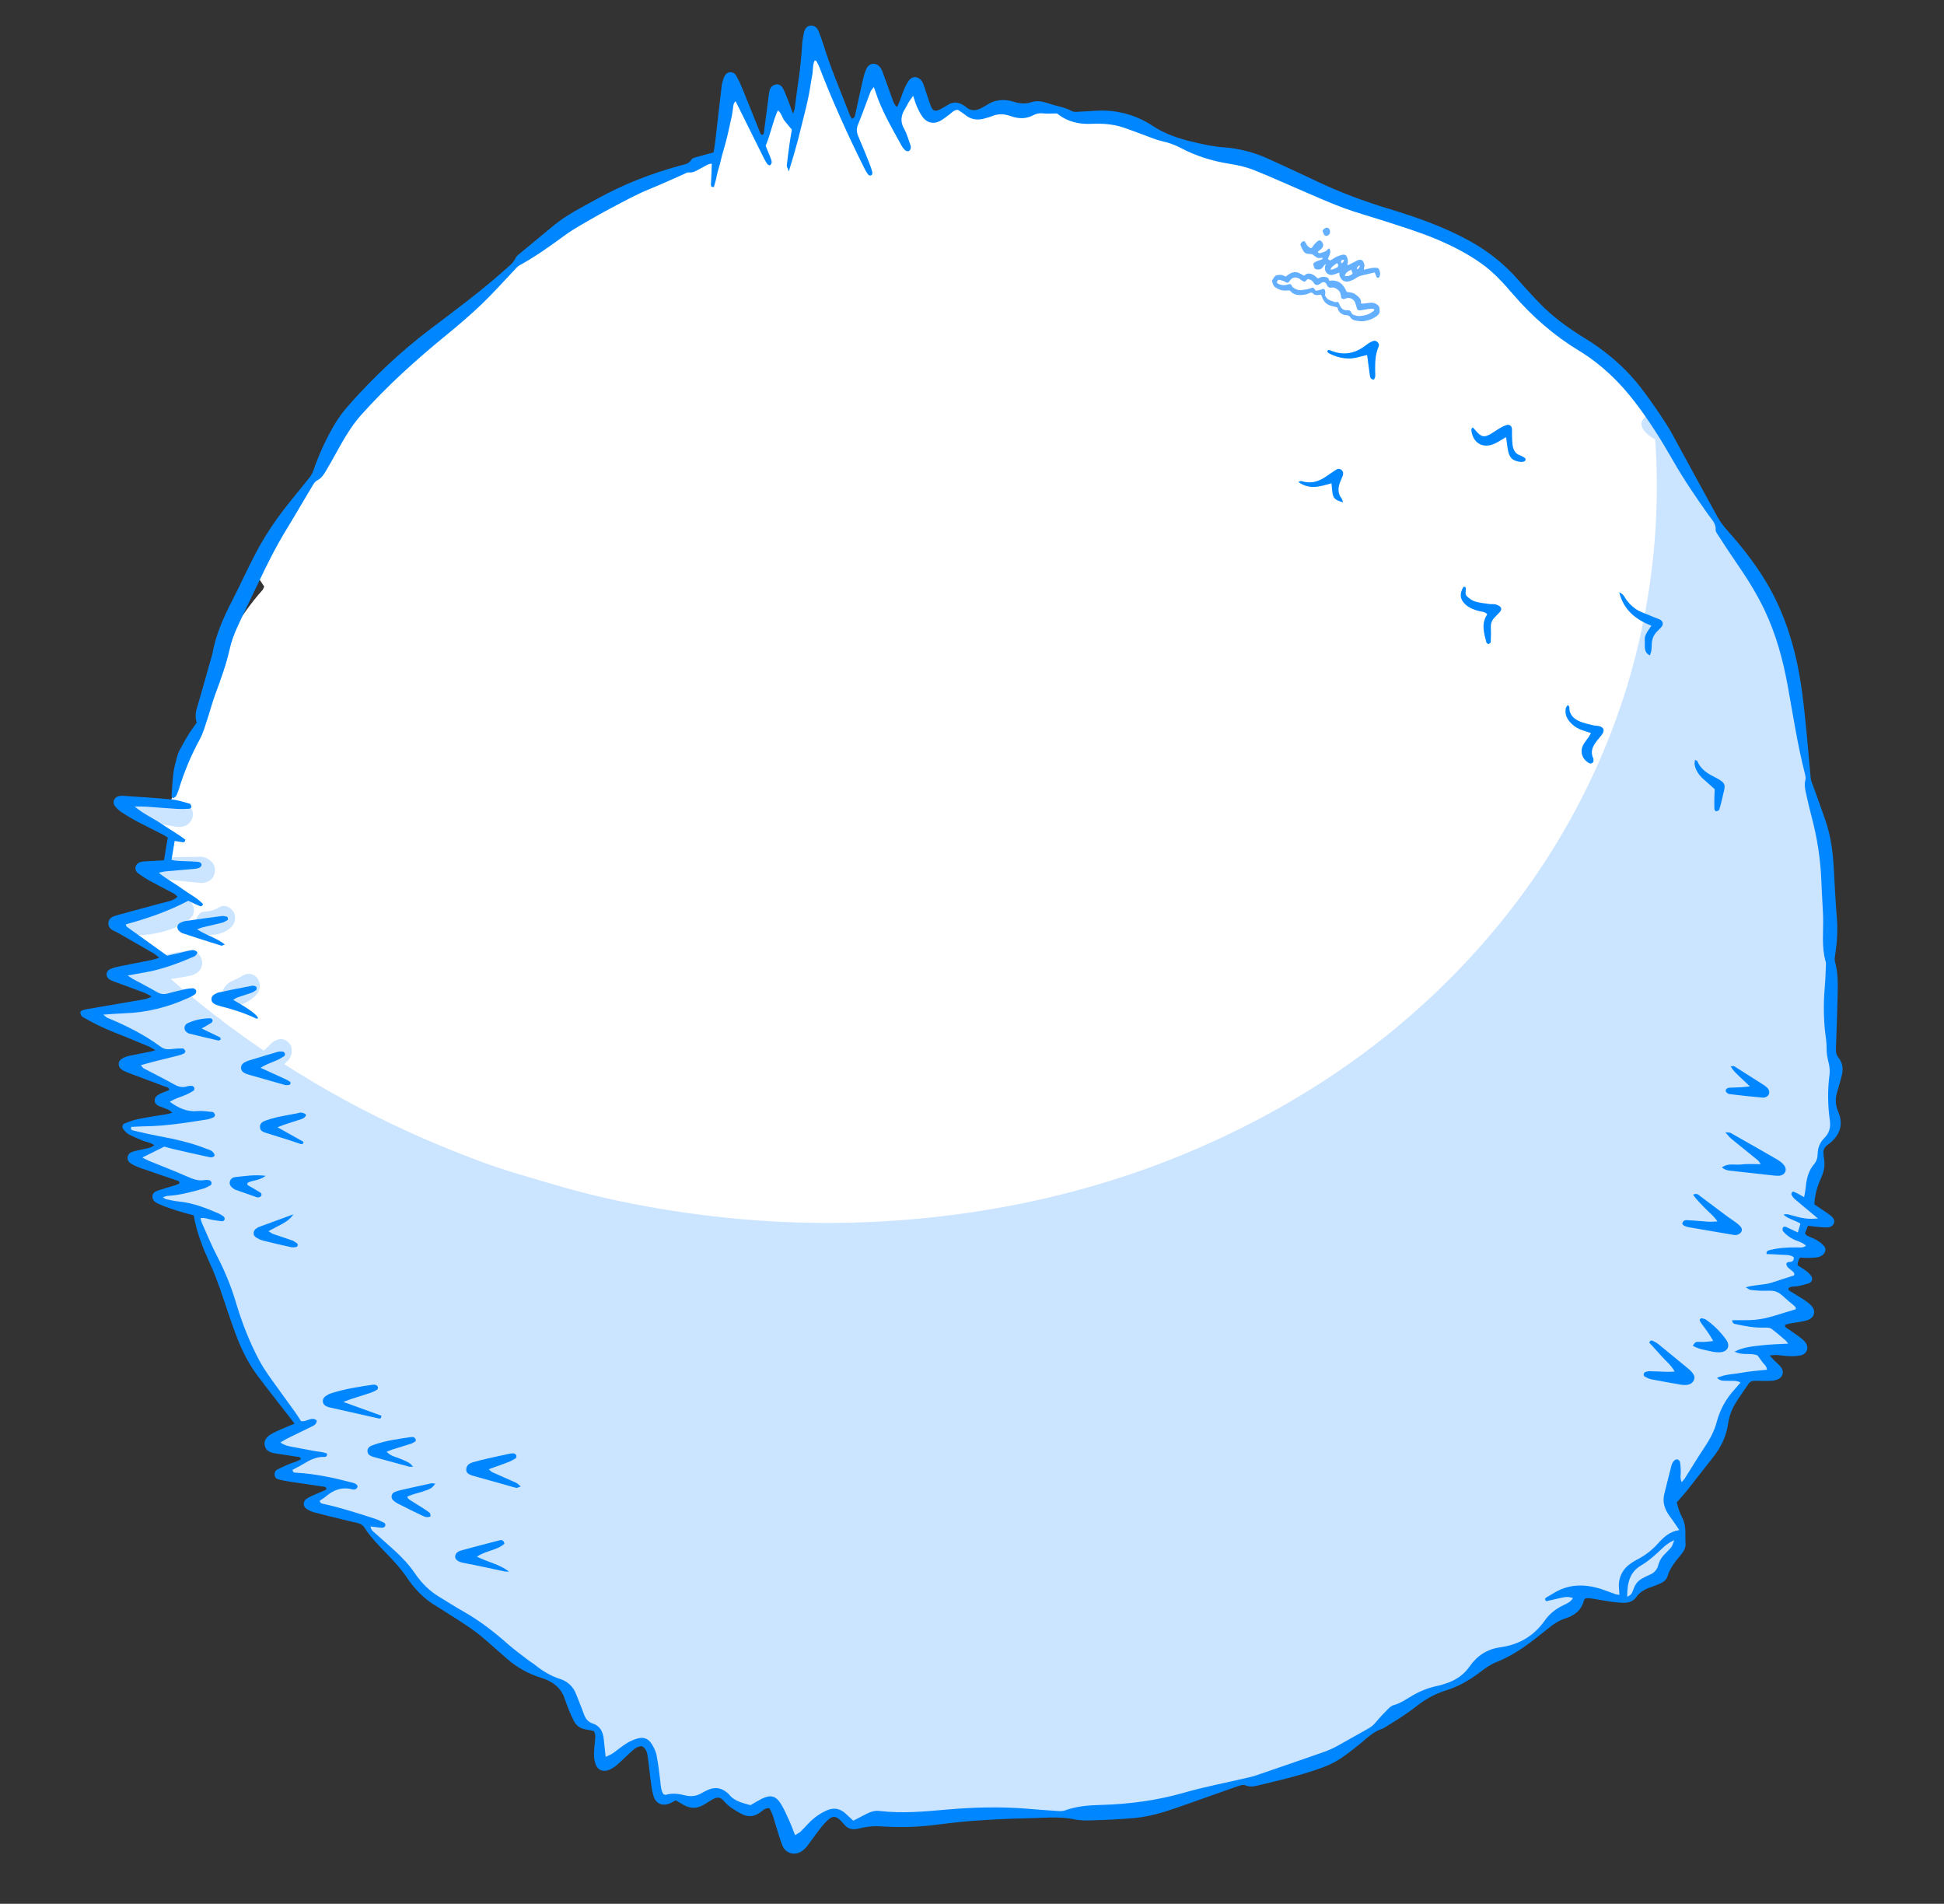 <?xml version="1.0" encoding="UTF-8"?><svg id="_レイヤー_1" xmlns="http://www.w3.org/2000/svg" xmlns:xlink="http://www.w3.org/1999/xlink" viewBox="0 0 2027.92 1985.53"><rect x="0" y="0" width="2027.92" height="1985.53" fill="#333333" stroke="none"/><defs><style>.cls-1{fill:none;}.cls-2{clip-path:url(#clippath);}.cls-3{fill:#0087ff;}.cls-4{fill:#fff;}.cls-5{fill:#64b0ff;}.cls-6{fill:#cbe4ff;}</style><clipPath id="clippath"><path class="cls-1" d="M1910.89,1275.51c-3.2,4.06-4.92,3.85-23.55,1.53l-.6-.08-.51,.32c-3.07,1.94-3.85,4.78-4.18,6.75-.15,.9-.24,1.88-.29,3.17l-.03,.86,.68,.54c.21,.17,.42,.36,.63,.56,.63,.58,1.34,1.24,2.31,1.59,5.38,1.96,10.56,4.03,14.73,7.78,1.93,1.73,2.86,3.81,2.55,5.68-.31,1.89-1.82,3.49-4.24,4.5-2.47,1.03-5.47,1.26-8.37,1.49l-.65,.05c-2.32,.18-4.74,.17-7.08,.15-1.23,0-2.46-.02-3.68,0-.53,0-.95,.17-1.39,.35-.19,.08-.43,.17-.73,.28l-.83,.29-2.59,8.97,1.09,.68c1.05,.66,2.09,1.28,3.1,1.89,2.22,1.34,4.31,2.6,6.21,4.04,1.92,1.45,3.6,3.24,4.73,5.03,.51,.8,.7,1.74,.55,2.64-.23,1.36-1.14,2.38-2.44,2.74-3.04,.83-6.25,1.41-9.35,1.97-1.81,.33-3.63,.65-5.43,1.03-1.36,.28-2.7,.68-4.39,1.18-.89,.26-1.89,.56-3.08,.89l-3.49,.98,2.99,2.06c1.35,.93,2.56,1.77,3.69,2.55,2.31,1.61,4.24,2.95,6.21,4.22,1.44,.93,2.91,1.82,4.38,2.7,1.91,1.15,3.89,2.35,5.75,3.62,1.82,1.25,3.88,2.78,5.35,4.61,1.71,2.14,2.44,4.37,2.1,6.43-.37,2.22-2.01,4.14-4.62,5.41-2.15,1.04-4.75,1.53-7.26,2l-.67,.13c-3.65,.69-7.27,1.27-11.46,1.94-1.86,.3-3.8,.61-5.88,.95l-3.26,.54,2.34,2.34c.72,.72,1.31,1.35,1.83,1.9,1.01,1.07,1.8,1.91,2.76,2.62,2.01,1.48,4.05,2.92,6.09,4.35,2.12,1.48,4.23,2.97,6.31,4.51,1.78,1.32,3.3,2.71,4.53,4.14,1.64,1.91,2.35,4.14,2,6.26-.44,2.67-2.49,4.72-5.48,5.48-5.97,1.52-12.01,1.05-18.41,.55l-.55-.04c-1.03-.08-2.08-.28-3.19-.5-2.84-.55-6.06-1.17-9.39,.38l-.88,.41-.09,.97c-.29,3.07,1.73,4.46,3.07,5.38,.37,.25,.74,.5,1.05,.79,.61,.57,1.23,1.13,1.85,1.69,1.55,1.39,3.01,2.71,4.23,4.2,1.78,2.18,2.57,4.51,2.23,6.58-.45,2.7-2.76,4.75-6.34,5.62-1.49,.37-3.11,.39-4.83,.42l-1.28,.03c-4.55,.13-9.1,.22-13.74,.32l-6.85,.15-.49,.73c-1.6,2.38-3.2,4.72-4.79,7.04-3.68,5.39-7.16,10.47-10.52,15.81-4.13,6.57-6.86,14.13-8.35,23.12l-.29,1.83c-1.22,7.39-3.55,14.14-6.9,20.07-2.85,5.03-6.39,9.71-9.78,14.08-8.57,11.04-17.45,22.12-25,31.5-2.15,2.67-4.41,5.23-6.81,7.94-1.1,1.25-2.22,2.51-3.36,3.82l-.31,.35-.08,.46c-.67,4.03,.79,7.68,1.94,10.09,4,8.37,7.19,16.02,5.74,24.78l-.12,.69,.11,.38c.91,3.1,1.12,6.03,.64,8.95-1.03,6.25-5.22,11.55-9.18,15.9-3.85,4.24-6.24,8.28-7.5,12.72-1.87,6.53-6.09,10.7-12.91,12.75-1.32,.4-2.58,.92-3.79,1.42-1.15,.47-2.24,.92-3.35,1.27-5.85,1.81-10.05,4.66-13.23,8.95-3.58,4.84-8.52,6.96-14.69,6.3-1.3-.14-2.59-.26-3.89-.39-2.97-.29-6.04-.58-9.02-1.02-5.8-.84-11.59-1.78-17.31-2.7l-8.11-1.29-.62,.77c-.35,.44-.7,.81-1.02,1.15-.74,.79-1.44,1.54-1.68,2.6-1.72,7.9-6.83,13.35-15.19,16.2-10.91,3.72-19.62,10.67-28.04,17.39l-3.08,2.47c-10.65,8.54-21.65,17.37-34.41,22.72-13.18,5.52-24.85,13.61-36.14,21.44l-.49,.34c-8.29,5.75-17.03,9.88-25.99,12.28-11.54,3.09-21.09,9.74-30.33,16.17l-.72,.5c-2.81,1.95-5.48,4.13-8.07,6.24l-1.46,1.18c-5.66,4.59-11.89,9.15-20.19,10.16-3.86,.47-7.52,2.8-10.74,4.86l-.69,.44c-2.71,1.72-5.28,3.7-7.77,5.62-1.52,1.17-3.04,2.35-4.6,3.47-1.75,1.26-3.49,2.53-5.24,3.79-5.2,3.78-10.57,7.69-16.04,11.19-13.6,8.71-31.88,19.37-52.6,24.49-11.55,2.85-20.38,4.5-28.64,5.34-17.92,1.82-34.77,5.17-51.51,10.22-18.95,5.72-39.1,11.13-59.89,16.08-14.09,3.36-28.65,5.62-42.73,7.8-5.45,.85-11.54,1.07-18.12,.67-13.17-.8-26.8-.09-41.65,2.19-19.17,2.94-39.75,2.95-64.76,.03-10.12-1.18-20.2-1.09-30.81,.27-8.24,1.06-16.64,1.95-24.77,2.81-7.5,.8-15.25,1.62-22.86,2.57-8.09,1.01-16.02,2.52-24.81,4.24-7.85,1.54-13.62,.76-18.71-2.53-6.64-4.3-13.01-3.74-18.93,1.66-1.28,1.17-2.75,2.17-4.15,3.08-5.16,3.35-9.18,2.92-13.47-1.43-.84-.85-1.63-1.75-2.43-2.65-1.36-1.54-2.78-3.14-4.41-4.51-4.35-3.64-7.57-3.63-11.89,.04-3.35,2.84-6.58,6.27-9.87,10.47-2.4,3.06-4.71,6.26-6.93,9.36-2.55,3.55-5.19,7.22-7.96,10.65-4.85,6-11.62,7.1-18.11,2.95-2.03-1.3-3.27-3.09-4.16-5.97-3.28-10.64-6.75-21.28-10.31-32.16-.49-1.48-1.14-2.84-1.77-4.16-.26-.55-.52-1.09-.76-1.62l-.44-.99-1.08-.02c-4.31-.08-7.13,2.02-9.62,3.87-.48,.36-.97,.72-1.46,1.06-5.77,4-11.4,4.29-17.69,.93-6.35-3.39-12.35-6.59-17-12.18-5.56-6.67-9.55-5.92-16.39-1.72-1,.61-1.98,1.25-2.96,1.88-1.43,.92-2.91,1.88-4.39,2.73-6.79,3.9-12.96,3.99-18.85,.28-1.91-1.21-3.85-2.28-5.9-3.42-.93-.52-1.87-1.04-2.83-1.58l-.83-.47-.84,.47c-.65,.36-1.28,.74-1.9,1.11-1.27,.75-2.47,1.47-3.71,2.01-3.61,1.56-7.17,1.67-10.03,.29-2.73-1.32-4.67-3.86-5.61-7.36-1.24-4.61-1.85-9.53-2.45-14.29l-.33-2.63c-.59-4.59-1.1-9.29-1.59-13.82-.32-2.95-.63-5.89-.98-8.84-.16-1.36-.46-2.8-.97-4.53-1.3-4.5-3.24-7.13-5.91-8.04-2.67-.91-5.79-.03-9.53,2.7-2.04,1.49-3.85,3.25-5.61,4.96-.86,.83-1.71,1.67-2.59,2.47-1.21,1.1-2.41,2.22-3.61,3.34-2.97,2.79-6.05,5.67-9.3,8.12-2.15,1.63-5.18,2.87-8.09,3.33-4.65,.73-7.86-1.46-9.56-6.51-1.3-3.86-1.67-6.91-1.2-9.88,.65-4.16,1.1-8.69,1.4-14.24,.11-2-.04-3.99-.2-6.1-.08-.98-.15-2-.21-3.08l-.07-1.37-1.35-.22c-1-.17-1.94-.33-2.83-.5-1.82-.33-3.53-.64-5.25-.81-6.78-.68-11.41-4.24-14.15-10.88-1.38-3.34-2.68-6.72-3.98-10.09l-.29-.75c-.93-2.41-1.88-4.9-2.72-7.36-4.47-13.2-14-21.66-29.13-25.87-10.35-2.88-20.34-8.43-30.55-16.97-5.49-4.6-10.27-8.82-14.62-12.93-15.71-14.84-33.9-26.73-51.21-37.37l-2.75-1.68c-9.37-5.73-19.06-11.64-26.34-20.16-2.28-2.66-4.47-5.5-6.59-8.25-1.8-2.34-3.67-4.75-5.59-7.07-4.84-5.83-9.85-11.67-14.7-17.31l-3.63-4.23c-2.43-2.84-4.88-5.66-7.33-8.47-5.54-6.38-11.28-12.97-16.65-19.65-3-3.73-6.27-5.85-10.62-6.89-16.58-3.96-30.02-7.27-42.3-10.42-3.41-.87-6.25-2.04-8.45-3.46-1.8-1.17-2.68-3.03-2.36-4.97,.26-1.55,1.23-2.9,2.74-3.82,1.92-1.17,4-2.08,6.2-3.04,.82-.36,1.64-.72,2.45-1.09,2.46-1.13,4.92-2.23,7.35-3.33l4.5-2.03-.36-1.39c-1.06-4.08-4.12-4.34-5.95-4.5-.3-.02-.59-.05-.87-.09-6.51-1.03-13.15-1.98-19.56-2.9-4.62-.66-9.24-1.32-13.85-2.02-3.4-.51-7.02-1.13-10.45-2.13-2.2-.64-3.08-2.61-2.81-4.23,.14-.86,.6-1.63,1.32-2.23,1.73-1.43,3.98-2.71,7.08-4.02,4.21-1.77,8.54-3.44,12.73-5.05,1.75-.67,3.5-1.34,5.23-2.02l1.22-.48-.15-1.3c-.47-4.04-3.47-4.23-4.92-4.33-.24-.02-.47-.03-.68-.06-2.58-.37-5.18-.68-7.77-.98-3.12-.37-6.36-.75-9.5-1.25-3.16-.5-6.85-1.2-10.21-2.51-3.34-1.3-5.36-4.75-4.78-8.21,.22-1.3,.77-2.48,1.65-3.51,2.02-2.37,4.87-4.52,8.03-6.07,4.52-2.22,9.16-4.14,14.08-6.18,2.08-.86,4.19-1.73,6.33-2.64l2.03-.86-11.53-14.89c-8.16-10.54-16.27-21.02-24.42-31.49-6.92-8.89-13.03-18.77-18.66-30.18-8.19-16.6-14.05-34.41-19.73-51.63-1.7-5.18-3.41-10.35-5.18-15.51-2.64-7.69-5.88-15.76-10.19-25.39-6.63-14.78-13.32-30.72-16.06-48.65l-.16-1.07-1.04-.3c-2.06-.6-4.13-1.17-6.21-1.76-4.71-1.31-9.57-2.67-14.28-4.25-4.99-1.67-10.4-3.82-17.01-6.77-1.35-.6-2.77-1.79-4.33-3.63-.53-.62-.76-1.51-.62-2.38,.13-.79,.56-1.46,1.17-1.82,2.89-1.73,5.75-3.09,8.48-4.04,2.81-.97,5.74-1.81,8.58-2.61,2-.57,4-1.14,5.98-1.76,.96-.3,1.77-.8,2.89-1.48,.59-.36,1.29-.8,2.19-1.3l3.2-1.81-3.45-1.26c-2.44-.89-4.8-1.76-7.1-2.61-7.5-2.78-14.59-5.4-21.71-7.64-6.91-2.18-12.94-4.25-18.44-6.33-2.2-.83-4.3-2.09-5.91-3.55-1.18-1.07-1.72-2.72-1.43-4.43,.28-1.71,1.32-3.06,2.78-3.63,2.24-.87,4.6-1.41,7.1-1.98,1.44-.33,2.88-.67,4.3-1.06,.99-.28,2.04-.45,3.16-.63,2.92-.47,6.23-1.01,9.28-3.69l1.58-1.39-1.69-1.26c-2.77-2.06-5.71-2.97-8.55-3.85-1.27-.39-2.47-.77-3.62-1.23-4.21-1.7-8.7-3.71-13.73-6.15-1.49-.72-2.87-1.96-3.9-2.95-1.51-1.46-2.24-2.91-2.05-4.08s1.45-2.35,3.52-3.16c3.32-1.31,7.08-2.35,11.18-3.11,6.52-1.2,13.18-2.31,19.62-3.39,4.18-.7,8.36-1.4,12.54-2.13,.92-.16,1.67-.59,2.4-1,.27-.16,.55-.32,.85-.46l1.72-.83-1.03-1.61c-2.06-3.21-5.09-4-7.77-4.7-.97-.25-1.88-.49-2.71-.83l-.51-.21c-3.47-1.42-5.63-2.44-6.13-5.39-.08-.45-.08-.89-.01-1.31,.41-2.49,3.51-4.3,6.03-5.39,1.55-.67,3.15-1.22,4.69-1.76,.67-.24,2.71-.97,2.71-.97l.25-.8c.11-.35,.19-.67,.24-.96,.56-3.36-2.23-4.39-3.15-4.74-4.3-1.6-8.61-3.2-12.92-4.8-8.62-3.19-17.23-6.38-25.83-9.64-2.96-1.12-5.37-2.34-7.36-3.71-1.83-1.26-2.71-2.99-2.42-4.75,.21-1.27,1.01-2.43,2.32-3.35,2.01-1.41,4.59-2.54,7.28-3.18,4.27-1.01,8.68-1.84,12.95-2.64,2.06-.38,4.13-.77,6.19-1.18,1.39-.28,2.78-.59,4.49-.98l2.91-.66,3.73-.83-3.12-2.21c-.87-.62-1.62-1.2-2.3-1.73-1.38-1.07-2.57-2-3.98-2.6-7.34-3.17-15.17-6.52-23.25-9.57-13.94-5.27-28.69-11.1-42.24-19.27-.47-.28-.96-.55-1.44-.82-.78-.43-1.53-.83-2.18-1.31-.78-.56-1.68-1.39-1.55-2.15,.02-.11,.05-.22,.11-.33,.16-.36,.85-1.01,2.26-1.64,.78-.35,1.76-.49,2.79-.65,.35-.05,.7-.11,1.05-.17,5.07-.88,10.15-1.74,15.23-2.61,12.6-2.15,25.63-4.37,38.42-6.74,.97-.18,1.97-.3,2.97-.42,3.33-.4,7.1-.87,10.46-3.49l1.64-1.28-1.58-1.35c-4.18-3.56-8.97-5.22-13.6-6.82-1.6-.55-3.19-1.1-4.74-1.73-4.66-1.88-9.48-3.5-14.15-5.07-2.15-.72-4.3-1.44-6.44-2.19-.41-.14-.84-.27-1.27-.39-.85-.24-1.73-.49-2.17-.89-1.29-1.15-2.83-2.65-3.25-4.08-.09-.32-.11-.7-.04-1.12,.27-1.61,1.6-3.32,2.98-3.81,3.32-1.18,6.76-2.15,10.24-2.86,5.62-1.15,11.24-2.23,16.87-3.31,4.7-.9,9.39-1.81,14.08-2.75,1.92-.38,3.75-.91,5.86-1.52,1.01-.29,2.09-.6,3.25-.92l2.71-.74-1.91-2.06c-4.18-4.51-8.83-7.07-13.32-9.55-.95-.53-1.9-1.05-2.83-1.59-9.99-5.75-20.42-11.37-29.61-16.33l-.18-.09c-3.9-2.1-6.26-3.62-6.24-6.98,0-.42,.04-.82,.1-1.2,.47-2.82,2.65-4.64,7.06-5.89,12.95-3.67,26.17-7.25,38.95-10.7l5.13-1.39c1.94-.52,3.9-.97,5.85-1.42,1.58-.36,3.16-.72,4.72-1.12,3.12-.8,6.71-1.96,9.66-5.71l1.08-1.37-1.41-1.04c-6.14-4.55-13.02-7.97-19.68-11.27-7.82-3.88-15.9-7.89-22.78-13.76,.09-1.54,.21-3.05,.41-4.23,.49-2.98,.98-3.55,5.96-4.06,4.92-.5,9.8-.82,14.98-1.16,2.3-.15,4.64-.3,7.03-.48l1.52-.11,.06-1.52c.05-1.34,.07-2.65,.09-3.93,.04-2.8,.08-5.44,.44-8l.1-.67c.34-2.07,.95-4.17,1.59-6.4,.34-1.18,.69-2.39,1.02-3.66l.31-1.19-1.04-.66c-.59-.38-1.16-.76-1.72-1.15-1.23-.83-2.49-1.69-3.86-2.38-3.58-1.82-7.21-3.56-10.83-5.31-9.88-4.77-20.1-9.7-29.28-16.03-.64-.44-1.3-.87-1.95-1.3-1.48-.97-2.87-1.87-4.11-2.95-2.79-2.43-4.32-5.22-3.98-7.29,.06-.35,.17-.67,.33-.97,1.44-2.65,3.88-3.75,7.65-3.48,2.96,.21,5.92,.44,8.88,.67,3.2,.25,6.39,.49,9.59,.72,7.26,.52,14.52,1.03,21.84,1.54l9.77,.68,.49-1.07c.96-2.1,1.63-4.33,2.04-6.8,.47-2.84,.53-5.64,.56-8.04,.04-4.49,.45-8.99,1.24-13.77,.86-5.2,2.18-10.65,4.02-16.66,2.69-8.77,7.43-17.33,14.93-26.94,7.2-9.24,11.63-19.33,13.54-30.86,.14-.87,.27-1.74,.39-2.63,.54-4.11,1.14-8.52,1.86-12.89,1.07-6.45,2.23-11.79,3.67-16.81,3.01-10.51,7.81-20.58,14.69-30.81,1.78-2.65,3.55-5.3,5.32-7.96,10.08-15.13,20.5-30.77,32.91-44.51,.49-.54,.75-1.16,1.02-1.8,.11-.27,.24-.57,.4-.91l.42-.87-8.33-12.64c4.55-5.72,9.39-12.63,12.05-20.98,.7-2.19,1.37-4.4,2.04-6.6,.81-2.65,1.61-5.31,2.47-7.94,.56-1.72,1.19-3.43,1.81-5.13,.73-2,1.49-4.07,2.14-6.16,.64-2.05,2.06-2.45,4.31-2.94l1.46-.33,.35-.75c.54-1.16,1.04-2.29,1.53-3.4,1-2.27,1.94-4.41,3.12-6.35,6.18-10.05,11.71-18.75,16.92-26.6,2.87-4.32,5.89-8.64,8.82-12.83,3-4.3,6.11-8.74,9.06-13.19,2.4-3.62,4.63-7.41,6.79-11.07,1.31-2.23,2.63-4.46,3.98-6.66,2.36-3.83,4.91-7.82,7.6-11.86,.89-1.34,1.84-2.64,2.78-3.94,1.39-1.91,2.83-3.89,4.08-5.98,9.42-15.67,21.24-30.36,35.11-43.66,2.27-2.17,4.52-4.36,6.78-6.55,9.04-8.76,18.38-17.82,28.39-25.82,3.58-2.85,6.92-6.06,10.15-9.15,2.72-2.6,5.52-5.29,8.43-7.73,9.34-7.84,18.93-15.73,28.19-23.35,7.42-6.1,14.83-12.2,22.21-18.35,8.21-6.84,16.39-13.74,24.56-20.63,9.06-7.64,18.11-15.27,27.23-22.84,25.64-21.3,49.82-39.48,73.92-55.57,2.86-1.91,5.71-3.85,8.56-5.78,2.27-1.54,4.53-3.08,6.8-4.6,5.75-3.86,10.43-4.01,15.19-.47,.9,.67,1.88,1.1,3.01,1.6,.53,.23,1.1,.49,1.73,.79l1.07,.53,2.15-2.07c1.03-.98,2.09-1.99,3.11-3.04,2.45-2.52,4.88-5.07,7.31-7.61l1.7-1.79c2.29-2.4,5.05-3.78,9.5-4.75,1.9-.41,3.81-.82,5.71-1.22,12.13-2.56,24.67-5.21,36.16-11.13l1.13-.57c3.26-1.63,6.96-3.48,8.12-8.32,.14-.58,.56-2.35,4.44-2.41,7.98-.13,10.37-5.49,11.65-10.7,1.76-7.19,3.61-14.36,5.46-21.52,2.02-7.83,4.1-15.93,6.04-23.93,.26-1.06,.47-2.12,.64-3.2,.34-2.06,.57-4.16,.79-6.18,.17-1.6,.35-3.2,.57-4.78l.06-.42c.04-.23,.08-.46,.13-.7,.15,.43,.31,.85,.46,1.28,7.03,19.39,13.66,37.7,28.86,50.7l1.18,1.01,1.11-1.08c5.23-5.08,8.29-11.23,9.63-19.35,.69-4.17,.86-8.37,.95-12.29,.07-3.18,.5-6.45,.93-9.54l.03-.21c.15-.9,.45-1.87,.83-3.1,.56,.48,.97,.86,1.21,1.24,1.94,3.06,3.84,6.23,5.68,9.29l2.24,3.71c.27,.45,.53,.92,.79,1.38,.65,1.15,1.32,2.35,2.21,3.43,1.74,2.11,4.14,3.23,6.61,3.06,2.48-.16,4.75-1.61,6.21-3.97,1.1-1.77,1.74-3.28,1.96-4.62,.08-.48,.11-.94,.08-1.39-.24-4.15,.03-8.46,.81-13.19,1.04-6.3,2.89-12.6,4.68-18.69,.79-2.69,1.58-5.38,2.3-8.07,.43-1.6,.9-3.2,1.38-4.8,1.09-3.68,2.21-7.49,2.88-11.49,.65-3.95,.78-7.57,.38-11.17l9.54,5.03c7.73,23.14,17.1,46.56,26.17,69.21l3.85,9.63,1.67-.89c3.57-1.9,4.12-4.77,4.57-7.08l.17-.85c.59-2.75,1.17-5.51,1.75-8.26,1.49-7.07,3.04-14.39,4.72-21.54,1.26-5.36,2.57-10.56,4.63-15.31,1.18-2.72,3.23-4.39,5.62-4.6,2.54-.21,5.11,1.27,6.88,3.97,1.2,1.84,2.03,4.09,2.83,6.27l.11,.3c1.29,3.51,2.55,7.03,3.8,10.55,1.55,4.35,3.1,8.69,4.72,13.02,.84,2.26,1.84,4.43,3,6.94,.57,1.23,1.17,2.54,1.81,3.98l1.45,3.25,1.62-3.17c1.99-3.89,3.12-7.15,4.21-10.31,.36-1.03,.7-2.04,1.07-3.04,1.64-4.42,3.28-8.73,5.34-12.79,1.79-3.52,3.96-5.08,6.85-4.89,3.52,.23,6.08,2.18,7.62,5.82,.87,2.05,1.48,4.19,2.13,6.45,.36,1.26,.72,2.52,1.13,3.77,1.47,4.49,2.97,8.96,4.52,13.42,.47,1.35,1.03,2.64,1.39,3.5l.27,.63,.38,.93,1,.12c6.16,.72,9.6-1.42,12.86-3.87,7.43-5.57,14.23-5.66,20.78-.26,5.52,4.55,11.58,4.93,18.01,1.12,.96-.57,1.94-1.1,2.91-1.63,1.26-.69,2.52-1.37,3.74-2.13,7.09-4.4,14.37-5.49,21.64-3.25,7.11,2.19,14.45,3.25,21.54,4.27,3.53,.51,7.19,1.04,10.75,1.7,3.59,.66,7.21,1.63,10.71,2.56,1.68,.45,3.36,.9,5.05,1.32l1.16,.29c6.66,1.67,13.55,3.39,20.94,2.43,2.61-.34,5.56,.28,8.41,.88,.6,.13,1.2,.25,1.79,.37,1.76,.35,3.51,.71,5.27,1.08,7.78,1.62,15.83,3.29,24.1,3.36,3.06,.03,6.23,.66,8.93,1.78,5.98,2.49,12.22,4.5,18.26,6.45,10.54,3.4,21.43,6.92,31,13.02,5.32,3.39,11.35,4.07,17.17,4.73,.81,.09,1.62,.18,2.43,.28,8.75,1.07,16.61,2.88,24.01,5.53,7.24,2.59,14.89,3.11,23.4,1.58,2.92-.53,5.68-.44,8.96,.26,9.39,2.03,18.06,4.82,26.5,8.53,11.99,5.28,24.01,11.04,35.63,16.61,6.98,3.35,14.21,6.81,21.35,10.14,19.31,8.98,41.1,17.02,68.59,25.31,24.58,7.41,56.61,18.05,86.32,34.72,17.94,10.07,33.89,23.05,47.43,38.59,1.35,1.55,2.7,3.11,4.05,4.67,9.71,11.23,19.75,22.84,31.81,32.18,9.35,7.23,19.45,14.89,29.96,21.88,1.68,1.12,3.37,2.23,5.05,3.34,9.89,6.53,20.12,13.29,29.24,21.14,9.44,8.13,18.52,17.51,26.97,27.86,10.66,13.05,19.96,27.3,28.57,40.77,3.14,4.92,5.91,10.24,8.59,15.39,1.29,2.48,2.58,4.96,3.92,7.42l7.64,14.01c11,20.19,22,40.38,33.07,60.53,1.97,3.58,4.09,6.7,6.3,9.28,2.67,3.1,5.48,6.17,8.2,9.12,4.51,4.91,9.17,9.99,13.24,15.33,7.05,9.29,14.02,19.5,22.59,33.12,9.49,15.08,17,31.19,22.33,47.89,5.28,16.55,9.53,34.62,12.63,53.72,2.66,16.41,4.32,33.3,5.93,49.63,.53,5.41,1.06,10.82,1.63,16.21,.67,6.33,1.2,12.8,1.71,19.05,.45,5.48,.92,11.14,1.47,16.71,.21,2.14,.97,4.14,1.7,6.08,.2,.52,.39,1.04,.58,1.56,2.4,6.8,4.82,13.59,7.24,20.38,2.45,6.88,4.89,13.75,7.33,20.63,4.47,12.66,5.9,25.69,7.18,40.19,1.14,12.88,1.84,27.01,2.15,43.21,.26,13.95-.19,28.04-.64,40.16-.05,1.3-.19,2.66-.44,4.15-.46,2.79-1.24,5.66-1.93,8.14-.19,.68-.34,1.36-.45,2.03-.54,3.26-.16,6.53,1.12,9.71,1.75,4.34,2.2,8.58,1.41,13.35-.23,1.41-.57,2.85-1.03,4.39-.23,.77-.42,1.6-.56,2.46-.51,3.1-.39,6.34-.27,9.47,.03,.89,.07,1.78,.09,2.66,.32,15.01,.7,31.06,1.34,46.8,.21,5.25,.78,10.54,1.34,15.66,.18,1.68,.36,3.37,.53,5.05,.47,4.65,1.03,9.4,1.67,14.12,.2,1.47,.35,3.02,.12,4.41-.26,1.58-1.01,2.82-2.36,3.91-1.52,1.23-2.47,2.96-2.83,5.14-.25,1.53-.2,3.08-.11,4.39,.35,5.24,.81,10.74,1.38,16.34,.22,2.15,.51,4.29,.8,6.43,.25,1.82,.49,3.64,.69,5.46,.17,1.55,.14,2.98-.09,4.36-.33,2.02-1.1,3.94-2.34,5.87-2.11,3.28-3.95,6.77-5.72,10.14-1.23,2.34-2.5,4.75-3.84,7.05-2.53,4.35-4.19,8.79-4.92,13.22-.35,2.1-.5,4.24-.44,6.36,.1,3.96-.19,8.01-.86,12.05-.71,4.26-1.82,8.51-3.39,12.99-1.04,2.97-1.59,6.09-2.11,9.12l-.35,2.01c-.9,5.41,1.02,9.67,5.7,12.66,1.99,1.27,3.93,2.75,5.8,4.19,.96,.73,1.91,1.46,2.88,2.17,2.05,1.5,4.11,3,6.17,4.49l1.05,.76Z"/></clipPath></defs><g><path class="cls-4" d="M1910.89,1275.51c-3.2,4.06-4.92,3.85-23.55,1.53l-.6-.08-.51,.32c-3.07,1.94-3.85,4.78-4.18,6.75-.15,.9-.24,1.88-.29,3.17l-.03,.86,.68,.54c.21,.17,.42,.36,.63,.56,.63,.58,1.34,1.24,2.31,1.59,5.38,1.96,10.56,4.03,14.73,7.78,1.93,1.73,2.86,3.81,2.55,5.68-.31,1.89-1.82,3.49-4.24,4.5-2.47,1.03-5.47,1.26-8.37,1.49l-.65,.05c-2.32,.18-4.74,.17-7.08,.15-1.23,0-2.46-.02-3.68,0-.53,0-.95,.17-1.39,.35-.19,.08-.43,.17-.73,.28l-.83,.29-2.59,8.97,1.09,.68c1.05,.66,2.09,1.28,3.1,1.89,2.22,1.34,4.31,2.6,6.21,4.04,1.92,1.45,3.6,3.24,4.73,5.03,.51,.8,.7,1.74,.55,2.64-.23,1.36-1.14,2.38-2.44,2.74-3.04,.83-6.25,1.41-9.35,1.97-1.81,.33-3.63,.65-5.43,1.03-1.36,.28-2.7,.68-4.39,1.18-.89,.26-1.89,.56-3.08,.89l-3.49,.98,2.99,2.06c1.35,.93,2.56,1.77,3.69,2.55,2.31,1.61,4.24,2.95,6.21,4.22,1.44,.93,2.91,1.82,4.38,2.7,1.91,1.15,3.89,2.35,5.75,3.62,1.82,1.25,3.88,2.78,5.35,4.61,1.71,2.14,2.44,4.37,2.1,6.43-.37,2.22-2.01,4.14-4.62,5.41-2.15,1.04-4.75,1.53-7.26,2l-.67,.13c-3.65,.69-7.27,1.27-11.46,1.94-1.86,.3-3.8,.61-5.88,.95l-3.26,.54,2.34,2.34c.72,.72,1.31,1.35,1.83,1.9,1.01,1.07,1.8,1.91,2.76,2.62,2.01,1.48,4.05,2.92,6.09,4.35,2.12,1.48,4.23,2.97,6.31,4.51,1.78,1.32,3.3,2.71,4.53,4.14,1.64,1.91,2.35,4.14,2,6.26-.44,2.67-2.49,4.72-5.48,5.48-5.97,1.52-12.01,1.05-18.41,.55l-.55-.04c-1.03-.08-2.08-.28-3.19-.5-2.84-.55-6.06-1.17-9.39,.38l-.88,.41-.09,.97c-.29,3.07,1.73,4.46,3.07,5.38,.37,.25,.74,.5,1.05,.79,.61,.57,1.23,1.13,1.85,1.69,1.55,1.39,3.01,2.71,4.23,4.2,1.78,2.18,2.57,4.51,2.23,6.58-.45,2.7-2.76,4.75-6.34,5.62-1.49,.37-3.11,.39-4.83,.42l-1.28,.03c-4.55,.13-9.1,.22-13.74,.32l-6.85,.15-.49,.73c-1.6,2.38-3.2,4.72-4.79,7.04-3.68,5.39-7.16,10.47-10.52,15.81-4.13,6.57-6.86,14.13-8.35,23.12l-.29,1.83c-1.22,7.39-3.55,14.14-6.9,20.07-2.85,5.03-6.39,9.71-9.78,14.08-8.57,11.04-17.45,22.12-25,31.5-2.15,2.67-4.41,5.23-6.81,7.94-1.1,1.25-2.22,2.51-3.36,3.82l-.31,.35-.08,.46c-.67,4.03,.79,7.68,1.94,10.09,4,8.37,7.19,16.02,5.74,24.78l-.12,.69,.11,.38c.91,3.1,1.12,6.03,.64,8.95-1.03,6.25-5.22,11.55-9.18,15.9-3.85,4.24-6.24,8.28-7.5,12.72-1.87,6.53-6.09,10.7-12.91,12.75-1.32,.4-2.58,.92-3.79,1.42-1.15,.47-2.24,.92-3.35,1.27-5.85,1.81-10.05,4.66-13.23,8.95-3.58,4.84-8.52,6.96-14.69,6.3-1.3-.14-2.59-.26-3.89-.39-2.97-.29-6.04-.58-9.02-1.02-5.8-.84-11.59-1.78-17.31-2.7l-8.11-1.29-.62,.77c-.35,.44-.7,.81-1.02,1.15-.74,.79-1.44,1.54-1.68,2.6-1.72,7.9-6.83,13.35-15.19,16.2-10.91,3.72-19.62,10.67-28.04,17.39l-3.08,2.47c-10.65,8.54-21.65,17.37-34.41,22.72-13.18,5.52-24.85,13.61-36.14,21.44l-.49,.34c-8.29,5.75-17.03,9.88-25.99,12.28-11.54,3.09-21.09,9.74-30.33,16.17l-.72,.5c-2.81,1.95-5.48,4.13-8.07,6.24l-1.46,1.18c-5.66,4.59-11.89,9.15-20.19,10.16-3.86,.47-7.52,2.8-10.74,4.86l-.69,.44c-2.71,1.72-5.28,3.7-7.77,5.62-1.52,1.17-3.04,2.35-4.6,3.47-1.75,1.26-3.49,2.53-5.24,3.79-5.2,3.78-10.57,7.69-16.04,11.19-13.6,8.71-31.88,19.37-52.6,24.49-11.55,2.85-20.38,4.5-28.64,5.34-17.92,1.82-34.77,5.17-51.51,10.22-18.95,5.72-39.1,11.13-59.89,16.08-14.09,3.36-28.65,5.62-42.73,7.8-5.45,.85-11.54,1.07-18.12,.67-13.17-.8-26.8-.09-41.65,2.19-19.17,2.94-39.75,2.95-64.76,.03-10.12-1.18-20.2-1.09-30.81,.27-8.24,1.06-16.64,1.95-24.77,2.81-7.5,.8-15.25,1.62-22.86,2.57-8.09,1.01-16.02,2.52-24.81,4.24-7.85,1.54-13.62,.76-18.71-2.53-6.64-4.3-13.01-3.74-18.93,1.66-1.28,1.17-2.75,2.17-4.15,3.08-5.16,3.35-9.18,2.92-13.47-1.43-.84-.85-1.63-1.75-2.43-2.65-1.36-1.54-2.78-3.14-4.41-4.51-4.35-3.64-7.57-3.63-11.89,.04-3.35,2.84-6.58,6.27-9.87,10.47-2.4,3.06-4.71,6.26-6.93,9.36-2.55,3.55-5.19,7.22-7.96,10.65-4.85,6-11.62,7.1-18.11,2.95-2.03-1.3-3.27-3.09-4.16-5.97-3.28-10.64-6.75-21.28-10.31-32.16-.49-1.48-1.14-2.84-1.77-4.16-.26-.55-.52-1.09-.76-1.62l-.44-.99-1.08-.02c-4.31-.08-7.13,2.02-9.62,3.87-.48,.36-.97,.72-1.46,1.06-5.77,4-11.4,4.29-17.69,.93-6.35-3.39-12.35-6.59-17-12.18-5.56-6.67-9.55-5.92-16.39-1.72-1,.61-1.98,1.25-2.96,1.88-1.43,.92-2.91,1.88-4.39,2.73-6.79,3.9-12.96,3.99-18.85,.28-1.91-1.21-3.85-2.28-5.9-3.42-.93-.52-1.87-1.04-2.83-1.58l-.83-.47-.84,.47c-.65,.36-1.28,.74-1.9,1.11-1.27,.75-2.47,1.47-3.71,2.01-3.61,1.56-7.17,1.67-10.03,.29-2.73-1.32-4.67-3.86-5.61-7.36-1.24-4.61-1.85-9.53-2.45-14.29l-.33-2.63c-.59-4.59-1.1-9.29-1.59-13.82-.32-2.95-.63-5.89-.98-8.84-.16-1.36-.46-2.8-.97-4.53-1.3-4.5-3.24-7.13-5.91-8.04-2.67-.91-5.79-.03-9.53,2.7-2.04,1.49-3.85,3.25-5.61,4.96-.86,.83-1.71,1.67-2.59,2.47-1.21,1.1-2.41,2.22-3.61,3.34-2.97,2.79-6.05,5.67-9.3,8.12-2.15,1.63-5.18,2.87-8.09,3.33-4.65,.73-7.86-1.46-9.56-6.51-1.3-3.86-1.67-6.91-1.2-9.88,.65-4.16,1.1-8.69,1.4-14.24,.11-2-.04-3.99-.2-6.1-.08-.98-.15-2-.21-3.08l-.07-1.37-1.35-.22c-1-.17-1.94-.33-2.83-.5-1.82-.33-3.53-.64-5.25-.81-6.78-.68-11.41-4.24-14.15-10.88-1.38-3.34-2.68-6.72-3.98-10.09l-.29-.75c-.93-2.41-1.88-4.9-2.72-7.36-4.47-13.2-14-21.66-29.13-25.87-10.35-2.88-20.34-8.43-30.55-16.97-5.49-4.6-10.27-8.82-14.62-12.93-15.71-14.84-33.9-26.73-51.21-37.37l-2.75-1.68c-9.37-5.73-19.06-11.64-26.34-20.16-2.28-2.66-4.47-5.5-6.59-8.25-1.8-2.34-3.67-4.75-5.59-7.07-4.84-5.83-9.85-11.67-14.7-17.31l-3.63-4.23c-2.43-2.84-4.88-5.66-7.33-8.47-5.54-6.38-11.28-12.97-16.65-19.65-3-3.73-6.27-5.85-10.62-6.89-16.58-3.96-30.02-7.27-42.3-10.42-3.41-.87-6.25-2.04-8.45-3.46-1.8-1.17-2.68-3.03-2.36-4.97,.26-1.55,1.23-2.9,2.74-3.82,1.92-1.17,4-2.08,6.2-3.04,.82-.36,1.64-.72,2.45-1.09,2.46-1.13,4.92-2.23,7.35-3.33l4.5-2.03-.36-1.39c-1.06-4.08-4.12-4.34-5.95-4.5-.3-.02-.59-.05-.87-.09-6.51-1.03-13.15-1.98-19.56-2.9-4.62-.66-9.24-1.32-13.85-2.02-3.4-.51-7.02-1.13-10.45-2.13-2.2-.64-3.08-2.61-2.81-4.23,.14-.86,.6-1.63,1.32-2.23,1.73-1.43,3.98-2.71,7.08-4.02,4.21-1.77,8.54-3.44,12.73-5.05,1.75-.67,3.5-1.34,5.23-2.02l1.22-.48-.15-1.3c-.47-4.04-3.47-4.23-4.92-4.33-.24-.02-.47-.03-.68-.06-2.58-.37-5.18-.68-7.77-.98-3.12-.37-6.36-.75-9.5-1.25-3.16-.5-6.85-1.2-10.21-2.51-3.34-1.3-5.36-4.75-4.78-8.21,.22-1.3,.77-2.48,1.65-3.51,2.02-2.37,4.87-4.52,8.03-6.07,4.52-2.22,9.16-4.14,14.08-6.18,2.08-.86,4.19-1.73,6.33-2.64l2.03-.86-11.53-14.89c-8.16-10.54-16.27-21.02-24.42-31.49-6.92-8.89-13.03-18.77-18.66-30.18-8.19-16.6-14.05-34.41-19.73-51.63-1.7-5.18-3.41-10.35-5.18-15.51-2.64-7.69-5.88-15.76-10.19-25.39-6.63-14.78-13.32-30.72-16.06-48.65l-.16-1.07-1.04-.3c-2.06-.6-4.13-1.17-6.21-1.76-4.71-1.31-9.57-2.67-14.28-4.25-4.99-1.67-10.4-3.82-17.01-6.77-1.35-.6-2.77-1.79-4.33-3.63-.53-.62-.76-1.51-.62-2.38,.13-.79,.56-1.46,1.17-1.82,2.89-1.73,5.75-3.09,8.48-4.04,2.81-.97,5.74-1.81,8.58-2.61,2-.57,4-1.14,5.98-1.76,.96-.3,1.77-.8,2.89-1.48,.59-.36,1.29-.8,2.19-1.3l3.2-1.81-3.45-1.26c-2.44-.89-4.8-1.76-7.1-2.61-7.5-2.78-14.59-5.4-21.71-7.64-6.91-2.18-12.94-4.25-18.44-6.33-2.2-.83-4.3-2.09-5.91-3.55-1.18-1.07-1.72-2.72-1.43-4.43,.28-1.71,1.32-3.06,2.78-3.63,2.24-.87,4.6-1.41,7.1-1.98,1.44-.33,2.88-.67,4.3-1.06,.99-.28,2.04-.45,3.16-.63,2.92-.47,6.23-1.01,9.28-3.69l1.58-1.39-1.69-1.26c-2.77-2.06-5.71-2.97-8.55-3.85-1.27-.39-2.47-.77-3.62-1.23-4.21-1.7-8.7-3.71-13.73-6.15-1.49-.72-2.87-1.96-3.9-2.95-1.51-1.46-2.24-2.91-2.05-4.08s1.45-2.35,3.52-3.16c3.32-1.31,7.08-2.35,11.18-3.11,6.52-1.2,13.18-2.31,19.62-3.39,4.18-.7,8.36-1.4,12.54-2.13,.92-.16,1.67-.59,2.4-1,.27-.16,.55-.32,.85-.46l1.72-.83-1.03-1.61c-2.06-3.21-5.09-4-7.77-4.7-.97-.25-1.88-.49-2.71-.83l-.51-.21c-3.47-1.42-5.63-2.44-6.13-5.39-.08-.45-.08-.89-.01-1.31,.41-2.49,3.51-4.3,6.03-5.39,1.55-.67,3.15-1.22,4.69-1.76,.67-.24,2.71-.97,2.71-.97l.25-.8c.11-.35,.19-.67,.24-.96,.56-3.36-2.23-4.39-3.15-4.74-4.3-1.6-8.61-3.2-12.92-4.8-8.62-3.19-17.23-6.38-25.83-9.64-2.96-1.12-5.37-2.34-7.36-3.71-1.83-1.26-2.71-2.99-2.42-4.75,.21-1.27,1.01-2.43,2.32-3.35,2.01-1.41,4.59-2.54,7.28-3.18,4.27-1.01,8.68-1.84,12.95-2.64,2.06-.38,4.13-.77,6.19-1.18,1.39-.28,2.78-.59,4.49-.98l2.91-.66,3.73-.83-3.12-2.21c-.87-.62-1.62-1.2-2.3-1.73-1.38-1.07-2.57-2-3.98-2.6-7.34-3.17-15.17-6.52-23.25-9.57-13.94-5.27-28.69-11.1-42.24-19.27-.47-.28-.96-.55-1.44-.82-.78-.43-1.53-.83-2.18-1.31-.78-.56-1.68-1.39-1.55-2.15,.02-.11,.05-.22,.11-.33,.16-.36,.85-1.01,2.26-1.64,.78-.35,1.76-.49,2.79-.65,.35-.05,.7-.11,1.05-.17,5.07-.88,10.15-1.74,15.23-2.61,12.6-2.15,25.63-4.37,38.42-6.74,.97-.18,1.97-.3,2.97-.42,3.33-.4,7.1-.87,10.46-3.49l1.64-1.28-1.58-1.35c-4.18-3.56-8.97-5.22-13.6-6.82-1.6-.55-3.19-1.1-4.74-1.73-4.66-1.88-9.48-3.5-14.15-5.07-2.15-.72-4.3-1.44-6.44-2.19-.41-.14-.84-.27-1.27-.39-.85-.24-1.73-.49-2.17-.89-1.29-1.15-2.83-2.65-3.25-4.08-.09-.32-.11-.7-.04-1.12,.27-1.61,1.6-3.32,2.98-3.81,3.32-1.18,6.76-2.15,10.24-2.86,5.62-1.15,11.24-2.23,16.87-3.31,4.7-.9,9.39-1.81,14.08-2.75,1.92-.38,3.75-.91,5.86-1.52,1.01-.29,2.09-.6,3.25-.92l2.71-.74-1.91-2.06c-4.18-4.51-8.83-7.07-13.32-9.55-.95-.53-1.9-1.05-2.83-1.59-9.99-5.75-20.42-11.37-29.61-16.33l-.18-.09c-3.9-2.1-6.26-3.62-6.24-6.98,0-.42,.04-.82,.1-1.2,.47-2.82,2.65-4.64,7.06-5.89,12.95-3.67,26.17-7.25,38.95-10.7l5.13-1.39c1.94-.52,3.9-.97,5.85-1.42,1.58-.36,3.16-.72,4.72-1.12,3.12-.8,6.71-1.96,9.66-5.71l1.08-1.37-1.41-1.04c-6.14-4.55-13.02-7.97-19.68-11.27-7.82-3.88-15.9-7.89-22.78-13.76,.09-1.54,.21-3.05,.41-4.23,.49-2.98,.98-3.55,5.96-4.06,4.92-.5,9.8-.82,14.98-1.16,2.3-.15,4.64-.3,7.03-.48l1.52-.11,.06-1.52c.05-1.34,.07-2.65,.09-3.93,.04-2.8,.08-5.44,.44-8l.1-.67c.34-2.07,.95-4.17,1.59-6.4,.34-1.18,.69-2.39,1.02-3.66l.31-1.19-1.04-.66c-.59-.38-1.16-.76-1.72-1.15-1.23-.83-2.49-1.69-3.86-2.38-3.58-1.82-7.21-3.56-10.83-5.31-9.88-4.77-20.1-9.7-29.28-16.03-.64-.44-1.3-.87-1.95-1.3-1.48-.97-2.87-1.87-4.11-2.95-2.79-2.43-4.32-5.22-3.98-7.29,.06-.35,.17-.67,.33-.97,1.44-2.65,3.88-3.75,7.65-3.48,2.96,.21,5.92,.44,8.88,.67,3.2,.25,6.39,.49,9.59,.72,7.26,.52,14.52,1.03,21.84,1.54l9.77,.68,.49-1.07c.96-2.1,1.63-4.33,2.04-6.8,.47-2.84,.53-5.64,.56-8.04,.04-4.49,.45-8.99,1.24-13.77,.86-5.2,2.18-10.65,4.02-16.66,2.69-8.77,7.43-17.33,14.93-26.94,7.2-9.24,11.63-19.33,13.54-30.86,.14-.87,.27-1.74,.39-2.63,.54-4.11,1.14-8.52,1.86-12.89,1.07-6.45,2.23-11.79,3.67-16.81,3.01-10.51,7.81-20.58,14.69-30.81,1.78-2.65,3.55-5.3,5.32-7.96,10.08-15.13,20.5-30.77,32.91-44.51,.49-.54,.75-1.16,1.02-1.8,.11-.27,.24-.57,.4-.91l.42-.87-8.33-12.64c4.55-5.72,9.39-12.63,12.05-20.98,.7-2.19,1.37-4.4,2.04-6.6,.81-2.65,1.61-5.31,2.47-7.94,.56-1.72,1.19-3.43,1.81-5.13,.73-2,1.49-4.07,2.14-6.16,.64-2.05,2.06-2.45,4.31-2.94l1.46-.33,.35-.75c.54-1.16,1.04-2.29,1.53-3.4,1-2.27,1.94-4.41,3.12-6.35,6.18-10.05,11.71-18.75,16.92-26.6,2.87-4.32,5.89-8.64,8.82-12.83,3-4.3,6.11-8.74,9.06-13.19,2.4-3.62,4.63-7.41,6.79-11.07,1.31-2.23,2.63-4.46,3.98-6.66,2.36-3.83,4.91-7.82,7.6-11.86,.89-1.34,1.84-2.64,2.78-3.94,1.39-1.91,2.83-3.89,4.08-5.98,9.42-15.67,21.24-30.36,35.11-43.66,2.27-2.17,4.52-4.36,6.78-6.55,9.04-8.76,18.38-17.82,28.39-25.82,3.58-2.85,6.92-6.06,10.15-9.15,2.72-2.6,5.52-5.29,8.43-7.73,9.34-7.84,18.93-15.73,28.19-23.35,7.42-6.1,14.83-12.2,22.21-18.35,8.21-6.84,16.39-13.74,24.56-20.63,9.06-7.64,18.11-15.27,27.23-22.84,25.64-21.3,49.82-39.48,73.92-55.57,2.86-1.91,5.71-3.85,8.56-5.78,2.27-1.54,4.53-3.08,6.8-4.6,5.75-3.86,10.43-4.01,15.19-.47,.9,.67,1.88,1.1,3.01,1.6,.53,.23,1.1,.49,1.73,.79l1.07,.53,2.15-2.07c1.03-.98,2.09-1.99,3.11-3.04,2.45-2.52,4.88-5.07,7.31-7.61l1.7-1.79c2.29-2.4,5.05-3.78,9.5-4.75,1.9-.41,3.81-.82,5.71-1.22,12.13-2.56,24.67-5.21,36.16-11.13l1.13-.57c3.26-1.63,6.96-3.48,8.12-8.32,.14-.58,.56-2.35,4.44-2.41,7.98-.13,10.37-5.49,11.65-10.7,1.76-7.19,3.61-14.36,5.46-21.52,2.02-7.83,4.1-15.93,6.04-23.93,.26-1.06,.47-2.12,.64-3.2,.34-2.06,.57-4.16,.79-6.18,.17-1.6,.35-3.2,.57-4.78l.06-.42c.04-.23,.08-.46,.13-.7,.15,.43,.31,.85,.46,1.28,7.03,19.39,13.66,37.7,28.86,50.7l1.18,1.01,1.11-1.08c5.23-5.08,8.29-11.23,9.63-19.35,.69-4.17,.86-8.37,.95-12.29,.07-3.18,.5-6.45,.93-9.54l.03-.21c.15-.9,.45-1.87,.83-3.1,.56,.48,.97,.86,1.21,1.24,1.94,3.06,3.84,6.23,5.68,9.29l2.24,3.71c.27,.45,.53,.92,.79,1.38,.65,1.15,1.32,2.35,2.21,3.43,1.74,2.11,4.14,3.23,6.61,3.06,2.48-.16,4.75-1.61,6.21-3.97,1.1-1.77,1.74-3.28,1.96-4.62,.08-.48,.11-.94,.08-1.39-.24-4.15,.03-8.46,.81-13.19,1.04-6.3,2.89-12.6,4.68-18.69,.79-2.69,1.58-5.38,2.3-8.07,.43-1.6,.9-3.2,1.38-4.8,1.09-3.68,2.21-7.49,2.88-11.49,.65-3.95,.78-7.57,.38-11.17l9.54,5.03c7.73,23.14,17.1,46.56,26.17,69.21l3.85,9.63,1.67-.89c3.57-1.9,4.12-4.77,4.57-7.08l.17-.85c.59-2.75,1.17-5.51,1.75-8.26,1.49-7.07,3.04-14.39,4.72-21.54,1.26-5.36,2.57-10.56,4.63-15.31,1.18-2.72,3.23-4.39,5.62-4.6,2.54-.21,5.11,1.27,6.88,3.97,1.2,1.84,2.03,4.09,2.83,6.27l.11,.3c1.29,3.51,2.55,7.03,3.8,10.55,1.55,4.35,3.1,8.69,4.72,13.02,.84,2.26,1.84,4.43,3,6.94,.57,1.23,1.17,2.54,1.81,3.98l1.45,3.25,1.62-3.17c1.99-3.89,3.12-7.15,4.21-10.31,.36-1.03,.7-2.04,1.07-3.04,1.64-4.42,3.28-8.73,5.34-12.79,1.79-3.52,3.96-5.08,6.85-4.89,3.52,.23,6.08,2.18,7.62,5.82,.87,2.05,1.48,4.19,2.13,6.45,.36,1.26,.72,2.52,1.13,3.77,1.47,4.49,2.97,8.96,4.52,13.42,.47,1.35,1.03,2.64,1.39,3.5l.27,.63,.38,.93,1,.12c6.16,.72,9.6-1.42,12.86-3.87,7.43-5.57,14.23-5.66,20.78-.26,5.52,4.55,11.58,4.93,18.01,1.12,.96-.57,1.94-1.1,2.91-1.63,1.26-.69,2.52-1.37,3.74-2.13,7.09-4.4,14.37-5.49,21.64-3.25,7.11,2.19,14.45,3.25,21.54,4.27,3.53,.51,7.19,1.04,10.75,1.7,3.59,.66,7.21,1.63,10.71,2.56,1.68,.45,3.36,.9,5.05,1.32l1.16,.29c6.66,1.67,13.55,3.39,20.94,2.43,2.61-.34,5.56,.28,8.41,.88,.6,.13,1.2,.25,1.79,.37,1.76,.35,3.51,.71,5.27,1.08,7.78,1.62,15.83,3.29,24.1,3.36,3.06,.03,6.23,.66,8.93,1.78,5.98,2.49,12.22,4.5,18.26,6.45,10.54,3.4,21.43,6.92,31,13.02,5.32,3.39,11.35,4.07,17.17,4.73,.81,.09,1.62,.18,2.43,.28,8.75,1.07,16.61,2.88,24.01,5.53,7.24,2.59,14.89,3.11,23.4,1.58,2.92-.53,5.68-.44,8.96,.26,9.39,2.03,18.06,4.82,26.5,8.53,11.99,5.28,24.01,11.04,35.63,16.61,6.98,3.35,14.21,6.81,21.35,10.14,19.31,8.98,41.1,17.02,68.59,25.31,24.58,7.41,56.61,18.05,86.32,34.72,17.94,10.07,33.89,23.05,47.43,38.59,1.35,1.55,2.7,3.11,4.05,4.67,9.71,11.23,19.75,22.84,31.81,32.18,9.35,7.23,19.45,14.89,29.96,21.88,1.68,1.12,3.37,2.23,5.05,3.34,9.89,6.53,20.12,13.29,29.24,21.14,9.44,8.13,18.52,17.51,26.97,27.86,10.66,13.05,19.96,27.3,28.57,40.77,3.14,4.92,5.91,10.24,8.59,15.39,1.29,2.48,2.58,4.96,3.92,7.42l7.64,14.01c11,20.19,22,40.38,33.07,60.53,1.97,3.58,4.09,6.7,6.3,9.28,2.67,3.1,5.48,6.17,8.2,9.12,4.51,4.91,9.17,9.99,13.24,15.33,7.05,9.29,14.02,19.5,22.59,33.12,9.49,15.08,17,31.19,22.33,47.89,5.28,16.55,9.53,34.62,12.63,53.72,2.66,16.41,4.32,33.3,5.93,49.63,.53,5.41,1.06,10.82,1.63,16.21,.67,6.33,1.2,12.8,1.71,19.05,.45,5.48,.92,11.14,1.47,16.71,.21,2.14,.97,4.14,1.7,6.08,.2,.52,.39,1.04,.58,1.56,2.4,6.8,4.82,13.59,7.24,20.38,2.45,6.88,4.89,13.75,7.33,20.63,4.47,12.66,5.9,25.69,7.18,40.19,1.14,12.88,1.84,27.01,2.15,43.21,.26,13.95-.19,28.04-.64,40.16-.05,1.3-.19,2.66-.44,4.15-.46,2.79-1.24,5.66-1.93,8.14-.19,.68-.34,1.36-.45,2.03-.54,3.26-.16,6.53,1.12,9.71,1.75,4.34,2.2,8.58,1.41,13.35-.23,1.41-.57,2.85-1.03,4.39-.23,.77-.42,1.6-.56,2.46-.51,3.1-.39,6.34-.27,9.47,.03,.89,.07,1.78,.09,2.66,.32,15.01,.7,31.06,1.34,46.8,.21,5.25,.78,10.54,1.34,15.66,.18,1.68,.36,3.37,.53,5.05,.47,4.65,1.03,9.4,1.67,14.12,.2,1.47,.35,3.02,.12,4.41-.26,1.58-1.01,2.82-2.36,3.91-1.52,1.23-2.47,2.96-2.83,5.14-.25,1.53-.2,3.08-.11,4.39,.35,5.24,.81,10.74,1.38,16.34,.22,2.15,.51,4.29,.8,6.43,.25,1.82,.49,3.64,.69,5.46,.17,1.55,.14,2.98-.09,4.36-.33,2.02-1.1,3.94-2.34,5.87-2.11,3.28-3.95,6.77-5.72,10.14-1.23,2.34-2.5,4.75-3.84,7.05-2.53,4.35-4.19,8.79-4.92,13.22-.35,2.1-.5,4.24-.44,6.36,.1,3.96-.19,8.01-.86,12.05-.71,4.26-1.82,8.51-3.39,12.99-1.04,2.97-1.59,6.09-2.11,9.12l-.35,2.01c-.9,5.41,1.02,9.67,5.7,12.66,1.99,1.27,3.93,2.75,5.8,4.19,.96,.73,1.91,1.46,2.88,2.17,2.05,1.5,4.11,3,6.17,4.49l1.05,.76Z"/><g class="cls-2"><g><path class="cls-6" d="M319.86,1638.87c-50.53-70.14-101.05-140.28-151.58-210.42-59.79-83-119.96-166.64-162.93-259.48-38.12-82.35-62.9-173.84-57.24-265.2,1.77-28.54,2.08-90.91,45.03-87.52,26.19,2.06,61.68,74.81,77.93,94.51,72.47,87.81,158.31,159.9,256.09,217.97,42.88,25.47,87.41,47.65,133.5,66.64,26.21,10.8,52.69,21,79.92,29.02,22.31,6.57,44.55,13.47,67.08,19.25,35.93,9.23,72.35,16.14,109.11,21.36,76.59,10.89,153.41,13.36,230.5,6.97,122.73-10.17,239.75-41.25,349.96-96.66,102-51.28,190.59-119.72,263.66-207.78,42.25-50.92,77.05-106.51,104.32-166.77,19.7-43.52,34.89-88.63,45.39-135.22,14.86-65.98,20.49-132.79,16.55-200.35-.13-2.16-.36-4.32-.58-6.92-2.3-1.47-4.88-2.77-7.03-4.58-.07-.06-.14-.12-.21-.18-26.6-23.08,30.89-31.02,38.46-31.44,26.72-1.51,71.27,27.69,93.67,40.76,62.87,36.69,116.31,89.8,152.39,153.1,76.92,134.95,72.3,299.61,65.53,454.79-3.75,85.97-7.77,173.37-35.92,254.69-18.38,53.09-46.61,102.2-76.51,149.77-64.19,102.13-136.91,198.9-217.16,288.97-62.68,70.35-131.98,138.06-217.99,176.52-73.27,32.77-154.58,42.46-234.65,47.99-181.68,12.56-364.69,5.69-544.92-20.45-78.08-11.32-158.84-27.63-221.51-75.55-39.81-30.44-69.69-71.72-98.98-112.38-33.96-47.14-67.92-94.29-101.88-141.43Z"/><path class="cls-6" d="M149.14,1184.19c-2.34-2.06-4.7-3.76-6.59-5.88-3.68-4.13-4.19-9.7-1.66-14.15,2.51-4.41,7.56-6.84,13.15-4.87,9.62,3.39,19.29,2.85,29.04,1.78,9.33-1.03,18.79-.89,27.94-3.84,2.86-.92,6.51-.29,9.56,.53,5.55,1.49,9.35,6.61,9.65,11.9,.35,6.11-2.9,11.48-8.82,13.59-3.02,1.08-6.34,1.57-9.56,1.82-13.72,1.07-27.45,1.96-41.15,2.91,2.32,1.07,5.03,1.93,7.3,3.45,7.82,5.21,7.2,16.09-1.15,20.49-1.87,.98-4.08,1.48-6.19,1.81-6.84,1.07-12.97-1.2-18.52-4.83-7.47-4.89-9.18-12.51-5.12-20.84,.61-1.25,1.34-2.44,2.13-3.87Z"/><path class="cls-6" d="M193.68,1059.53c-4.32,2.8-9.07,4.43-14.11,5.47-13.54,2.8-27.2,4.8-41,4.96-7.19,.08-14.44-1.13-21.58-2.3-2.7-.44-5.49-1.97-7.64-3.74-3.68-3.02-4.71-7.26-3.21-11.83,1.35-4.1,4.25-6.8,8.54-7.49,2.46-.39,5.04-.18,7.56-.11,4.34,.13,8.76,.99,13.01,.46,14.38-1.77,28.86-3.17,42.79-7.5,5.74-1.78,10.87-1.02,14.98,3.42,4.45,4.81,4.89,10.3,1.76,16.07-.52,.95-.99,1.93-1.49,2.89l.38-.31Z"/><path class="cls-6" d="M141.54,1025.6c-2.57-1.34-5.69-2.44-8.15-4.38-3.75-2.95-4.66-7.19-3.41-11.76,1.27-4.66,4.56-8.08,9.18-8.01,17.3,.25,33.21-6.65,49.99-8.97,2.86-.4,5.71-1.13,8.57-1.19,6.15-.14,11.22,3.88,12.78,9.72,1.42,5.33-.71,11.06-5.72,14.01-2.44,1.44-5.27,2.5-8.06,2.98-14.59,2.53-29.21,4.91-43.85,7.14-3.53,.54-7.17,.32-11.33,.47Z"/><path class="cls-6" d="M317.12,1563.78c1.25-7.2,7.21-15.42,16.73-12.54,3.5,1.06,6.4,.34,9.41-.9,8.69-3.58,17.31-7.32,26.01-10.85,2.63-1.07,5.43-2.21,8.2-2.37,5.5-.3,9.89,2.05,12.17,7.32,2.06,4.75,1.24,9.29-1.97,13.21-1.57,1.92-3.57,3.64-5.69,4.92-3.39,2.05-6.89,4.15-10.63,5.35-11.01,3.52-22.1,6.86-33.3,9.71-3.7,.94-7.96,.8-11.74,.03-6.57-1.33-10.2-7.36-9.19-13.89Z"/><path class="cls-6" d="M152.23,948.8c.85-.09,3.45,.1,5.69-.71,7.13-2.6,14.13-5.57,21.18-8.4,2.67-1.07,5.27-2.52,8.04-3.11,5.52-1.18,11.02,1.7,13.64,6.65,2.52,4.77,2.11,10.1-1.7,14.11-2.2,2.32-4.92,4.31-7.73,5.86-13.24,7.26-27.61,10.82-42.55,12.05-3.52,.29-7.34-.12-10.68-1.24-8.86-3-11.31-13.22-5.01-20.29,4.67-5.24,10.34-7.83,19.13-4.92Z"/><path class="cls-6" d="M828.29,1924.7c.44-1.16,1.05-3.68,2.27-5.86,5.51-9.82,11.02-19.64,16.91-29.23,2.25-3.66,5.27-6.97,8.42-9.94,3.91-3.69,8.94-5.23,14.15-3.66,10.36,3.12,12.66,14.76,5.46,21.66-6.39,6.12-10.93,13.54-15.77,20.78-2.62,3.92-5.48,7.66-6.61,12.42-.4,1.7-1.52,3.3-2.59,4.75-3.89,5.26-9.82,7.05-15.39,4.79-5.38-2.18-8.15-7.83-6.86-15.71Z"/><path class="cls-6" d="M170.62,859.94c-7.92-2.22-17.37-4.78-26.77-7.54-3.12-.91-6.31-1.95-9.07-3.6-4.69-2.8-7.13-7.14-6.6-12.78,.68-7.22,7.02-12.47,13.76-10.01,15.51,5.65,31.79,7.16,47.76,10.37,7.89,1.58,12.38,7.69,11.34,14.71-1.04,6.99-7.11,11.85-14.91,11.33-4.68-.31-9.3-1.46-15.52-2.49Z"/><path class="cls-6" d="M330.86,1481.29c7.99,1.27,13.16,6.7,13.56,12.74,.44,6.49-3.36,11.48-10.26,13.55-5.9,1.77-11.82,3.46-17.67,5.4-9.02,3-18.29,4.67-27.75,5.25-2.83,.17-5.86-.04-8.54-.9-5.05-1.6-8.04-6.54-7.85-11.86,.18-4.97,3.99-9.82,8.92-11.16,1.38-.38,2.86-.59,4.29-.56,8.58,.17,16.39-2.75,24.14-5.93,4.03-1.65,7.99-3.54,12.14-4.83,3.41-1.05,7.06-1.37,9.01-1.73Z"/><path class="cls-6" d="M291.43,1532.5c.76-5.21,3.84-8.7,8.65-10.27,12.42-4.04,24.91-7.91,37.45-11.56,3.44-1,7.17-1.45,10.75-1.39,6.42,.11,11.18,4.26,12.54,10.16,1.31,5.68-1.57,11.29-7.65,14.12-2.6,1.21-5.5,1.82-8.3,2.55-10.55,2.72-21.09,5.45-31.67,8.03-3.5,.85-7.14,1.79-10.69,1.7-7.1-.17-12.07-6.49-11.08-13.33Z"/><path class="cls-6" d="M435.92,1498.31c9.61,1.71,15.93,7.72,17.28,15.23,.98,5.4-.32,10.21-4.87,13.55-4.12,3.02-8.8,3.73-13.19,.7-3.66-2.53-7.28-2.32-11.36-1.57-7.11,1.31-14.3,2.21-21.48,3.15-3.32,.43-6.48-.27-9.32-2.21-3.93-2.69-5.89-6.36-5.45-11.11,.4-4.33,2.86-7.34,6.67-9.28,.96-.49,2.01-1.03,3.05-1.09,9.88-.62,19.09-4.17,28.62-6.31,3.83-.86,7.86-.85,10.04-1.06Z"/><path class="cls-6" d="M519.65,1593.65c9.26,1.7,13.96,6.4,14.9,13.2,.93,6.76-3.95,14.26-10.59,13.68-12.12-1.06-22.52,4.28-33.64,6.92-2.1,.5-4.21,1.16-6.34,1.31-6.24,.44-11.14-3.39-12.59-9.58-1.29-5.52,1.23-11.04,6.88-13.21,10.46-4.01,21.03-7.75,31.7-11.14,3.68-1.17,7.79-.97,9.69-1.18Z"/><path class="cls-6" d="M622.2,1830.91c.72-1.01,2.01-3.68,4.05-5.52,8.33-7.5,16.9-14.73,25.38-22.07,3.39-2.93,7.18-4.76,11.78-4.84,3.8-.06,7.16,1.06,10.06,3.38,7.34,5.89,6.98,16.79-1.37,20.87-10.23,5-18.8,12.04-27.52,19.06-2.21,1.78-4.74,3.45-7.4,4.36-8.85,3.05-17.04-4.32-14.97-15.24Z"/><path class="cls-6" d="M700.94,1862.78c.56-4.02,4.03-8.4,9.65-8.77,6.88-.45,12.4-3.53,18.03-6.76,4.42-2.54,8.92-4.69,14.16-5.01,5.1-.31,9.24,1.56,12.49,5.26,6.29,7.16,2.98,19-6.31,20.51-6.25,1.02-11.59,3.75-17.33,5.78-4.74,1.68-9.64,3.04-14.56,4.04-3.99,.81-7.91-.06-11.32-2.54-3.83-2.79-5.59-6.5-4.82-12.52Z"/><path class="cls-6" d="M176.07,917.52c-6.8-.58-10.99-5.01-10.94-11,.05-6.17,3.85-10.71,10.61-11.84,4.27-.71,8.67-.75,13.02-.87,6.17-.17,12.35,.09,18.5-.29,4.27-.26,7.96,.93,11.25,3.27,4.53,3.23,6.53,7.91,5.49,13.34-1.04,5.43-4.58,8.96-10.07,10.27-1.4,.33-2.89,.61-4.3,.48-11.2-1.06-22.38-2.23-33.57-3.37Z"/><path class="cls-6" d="M543.82,1530.96c-.9,5.93-5.58,11.26-11.54,11.06-7.76-.26-14.95,2.09-22.41,3.13-3.21,.45-6.46,.79-9.69,.91-3.38,.13-6.38-1.17-8.91-3.39-3.55-3.11-5.08-7.17-4.01-11.69,1.15-4.89,4.31-9.06,9.45-9.21,9.62-.27,18.37-3.56,27.35-6.17,1.38-.4,2.82-.64,4.26-.8,9.39-1.04,16.92,6.83,15.51,16.16Z"/><path class="cls-6" d="M325.86,1165.62c-.69,3.77-3.04,7.46-6.51,10.23-9.43,7.51-20.46,10.94-32.35,11.24-6.76,.17-12.28-4.57-13.54-10.5-1.68-7.95,3.5-15.26,11.55-14.74,8.03,.52,13.91-1.82,19.04-7.97,4.24-5.08,9.84-5.96,14.65-3.54,5.34,2.69,8.28,8.56,7.16,15.29Z"/><path class="cls-6" d="M185.68,1155.36c-4.7-1.43-8.69-2.2-12.28-3.83-6.03-2.75-8.63-9.17-6.85-15.51,1.93-6.89,8.69-10.96,15.23-8,6.79,3.07,13.24,2.95,20.11,1.2,2.4-.61,5.04-.91,7.49-.63,5.37,.62,9.43,4.61,10.48,9.67,1.16,5.57-1.17,11.3-6.15,13.92-2.51,1.32-5.41,2.39-8.21,2.6-6.85,.5-13.73,.44-19.82,.59Z"/><path class="cls-6" d="M772.36,1875.66c.71-3.61,3.08-7.62,7.67-8.52,6.35-1.24,11.19-4.98,16.59-7.89,6.61-3.57,13.25-3.61,19.44,1.09,3.63,2.76,5.86,6.41,5.92,11.12,.08,7.03-3.98,12.24-10.99,12.26-5.39,.02-9.83,1.81-14.43,3.97-2.94,1.38-5.98,2.75-9.13,3.46-9.05,2.05-16.75-5.41-15.06-15.5Z"/><path class="cls-6" d="M383.38,1444.9c7.15,.94,11.19,4.63,12.45,10.38,1.18,5.42-1.26,10.73-6.45,13.62-1.55,.86-3.29,1.52-5.02,1.94-7.71,1.87-15.41,3.79-23.18,5.36-6.42,1.29-11.33-.91-13.98-5.67-2.99-5.37-1.68-11.6,3.63-15.26,2.32-1.6,5.1-2.68,7.81-3.58,6.15-2.05,12.37-3.93,18.61-5.7,2.39-.68,4.91-.87,6.15-1.07Z"/><path class="cls-6" d="M155.98,1119.14c-7.42-1.34-11.98-6.65-11.75-12.91,.22-6.01,5.45-11.64,12.1-11.64,7.3,0,14.22-1.07,21.24-3.03,7.43-2.07,14,2.16,15.98,9.22,1.94,6.9-1.74,13.66-9.4,15.81-9.44,2.64-19.23,2.53-28.17,2.55Z"/><path class="cls-6" d="M304.06,1099.65c-.71,1.28-1.72,4.67-3.94,6.78-5.24,4.96-10.89,9.54-16.72,13.8-2.22,1.62-5.31,2.36-8.12,2.8-5.99,.95-11.79-2.91-13.51-8.54-1.78-5.81,.38-12.82,5.97-14.78,6.24-2.19,10.35-6.39,14.59-10.88,1.46-1.54,3.33-2.87,5.25-3.77,4.23-1.96,8.44-1.93,12.28,1.18,3.72,3,5.17,6.87,4.19,13.41Z"/><path class="cls-6" d="M193.3,1059.85c6.14-.73,12.33-1.75,17.19,3.5,2.72-1.07,4.99-2.27,7.41-2.85,6.46-1.54,12.38,1.03,14.88,6.16,2.39,4.91,1.19,10.42-3.25,14.89-8.88,8.94-24,9.93-33.98,2.21-5.94-4.6-7.84-11.57-4.9-18.43,.85-1.99,2-3.86,3.02-5.79,.01,0-.37,.3-.37,.3Z"/><path class="cls-6" d="M294.13,1274.38c3.11,.27,5.74,.1,8.14,.76,8.62,2.38,11.44,12.26,5.58,19.11-2.99,3.49-6.95,5.25-11.4,5.78-11.66,1.37-23.44-7.11-26.1-18.57-.86-3.7-.62-7.25,1.38-10.51,3.39-5.52,11.02-7.13,16.11-3.21,2.25,1.73,3.98,4.14,6.3,6.63Z"/><path class="cls-6" d="M447.03,1541.62c6.26,1,9.66,3.38,11.22,7.95,1.5,4.39,.17,9.82-3.9,12.64-8.54,5.93-18.27,9.11-28.59,8.43-9.7-.64-14.27-11.55-8.69-19.55,3.44-4.93,7.78-8.43,14.45-7.9,2.8,.22,5.68-.47,8.53-.78,2.85-.31,5.7-.64,6.99-.79Z"/><path class="cls-6" d="M265.83,1242.72c-4.07-.62-7.64-2.21-10.46-5.25-4.01-4.34-4.83-10.84-2.1-16.13,2.67-5.17,7.36-7.83,13.52-6.26,3.43,.87,6.21,.43,9.39-.34,6.07-1.48,10.44,.17,13.18,4.68,2.95,4.85,2.47,9.67-.8,14.18-5.65,7.8-13.37,10.57-22.73,9.12Z"/><path class="cls-6" d="M231.82,1035.48c1.18-5.42,4.88-9.84,10.28-12.39,3.56-1.68,7.13-3.14,10.51-5.29,5.34-3.41,11.05-2.61,14.84,1.31,3.85,3.98,4.72,9.93,2.06,15.03-.83,1.58-1.82,3.2-3.11,4.39-5.95,5.47-12.95,9.27-20.8,11.02-8.06,1.8-15.14-5.31-13.78-14.06Z"/><path class="cls-6" d="M245.09,959.46c-1.02,4.81-3.99,8.36-8.19,10.88-6.45,3.88-13.64,5.09-20.96,4.48-8.96-.75-14.09-9.46-10.72-17.42,1.52-3.59,4.18-6.4,7.99-6.59,5.58-.28,10.49-1.55,15.32-4.53,3.99-2.46,8.49-1.58,12.19,1.41,3.68,2.96,5.06,6.95,4.36,11.77Z"/><path class="cls-6" d="M202.8,1256.43c-6.27-1.18-10.85-5.47-11.79-11.02-.98-5.81,2.26-12.73,7.57-15.48,1.85-.95,4.08-1.58,6.15-1.6,6.51-.07,14.85,10.58,14.18,17.8-.66,7.08-8.07,11.82-16.11,10.31Z"/></g></g><g><path class="cls-3" d="M1791.01,1437.05c8.82-3.96,17.61-3.82,25.95-5.41,8.49-1.62,17.21-2.09,26.3-3.12-.34-4.11-3.43-5.83-5.1-8.35-1.6-2.4-3.39-4.66-4.79-6.57-7.5-3.02-15.52,.43-23.87-3.97,9.84-4.98,19.19-5.45,28.26-6.55,8.86-1.07,17.84-1.17,27.6-1.74-1.29-1.65-1.78-2.57-2.52-3.19-4.98-4.23-9.82-8.66-15.13-12.43-1.81-1.28-4.86-1.2-7.33-1.11-9.91,.33-19.54-1.45-29.14-3.5-2.03-.43-4.41-.85-4.15-4.21,5.38-.02,10.79,0,16.19-.06,9.52-.11,18.78-1.78,27.85-4.64,7.27-2.29,14.59-4.41,21.97-6.64,.87-2.09-.88-3.14-2.15-4.3-1.61-1.47-3.33-2.81-5.03-4.18-4.24-3.42-8.03-8.06-12.88-9.89-4.79-1.81-10.66-.74-16.05-1.02-3.62-.19-7.25-.41-10.84-.89-1.21-.16-2.31-1.17-5.05-2.66,9.88-3.03,18.65-2.25,26.73-4.81,7.93-2.52,15.84-5.11,23.61-7.62,1.05-2.47-.67-3.56-1.95-4.71-2.38-2.13-5.55-3.57-6.05-7.19,.64-2.52,2.63-1.96,4.37-2.23,2.49-.39,3.78-1.91,3.27-5.05-4.29-2.9-9.53-2.05-14.46-2.49-4.61-.41-9.25-.44-13.73-.62-.55-3.11,1.41-3.64,3.06-4.08,9.21-2.44,18.63-2.92,28.11-2.87,3.22,.02,6.56,.78,9.96-1.75-2.66-2.58-5.85-3.8-9.1-4.98-5.91-2.14-11.09-5.47-15.07-10.35-.64-.79-.36-2.7,.11-3.85,.21-.51,2.12-.84,2.93-.5,3.97,1.7,7.84,3.65,12.54,5.88,1.02-3.44,1.88-6.33,2.75-9.25-5.61-3.6-12.04-4.43-17.72-9.34,3.91-1.2,6.36,.24,8.82,.78,2.83,.62,5.6,1.59,8.43,2.18,2.84,.6,5.73,1.11,8.62,1.3,2.81,.18,5.66-.1,10.12-.22-3.34-2.81-5.48-4.61-7.62-6.4-5.57-4.66-11.19-9.26-16.68-14.02-1.34-1.16-2.44-2.7-3.27-4.26-.37-.69,.03-1.99,.46-2.81,.21-.39,1.42-.59,1.99-.38,1.66,.63,3.25,1.48,4.83,2.31,1.85,.98,3.65,2.03,5.86,3.26,.64-3.88,1.35-7,1.65-10.15,.83-8.84,2.73-17.26,8.69-24.22,2.76-3.22,3.72-7.08,3.8-11.13,.14-6.56,2.65-11.95,7.23-16.53,4.99-5,6.43-10.91,5.44-17.95-2.22-15.84-2.45-31.73-.34-47.66,.55-4.19,0-8.73-1.02-12.87-1.23-4.96-2.15-9.71-2.04-14.95,.14-6.83-1.33-13.68-1.92-20.54-1.28-14.87-1.21-29.74,.13-44.62,.59-6.5,.74-13.05,1.02-19.58,.08-1.8,.32-3.73-.17-5.41-4.46-15.34-2.3-31.03-2.67-46.59-.11-4.7-.46-9.39-.69-14.09-.38-7.6-.86-15.19-1.13-22.8-.81-23.33-4.42-46.22-10.48-68.76-1.88-7.02-3.48-14.11-5.06-21.2-1.18-5.29-2.58-10.51-1.11-16.12,.6-2.28-.17-5.05-.79-7.48-7.64-29.95-12.17-60.5-17.72-90.86-4.98-27.23-12.24-53.81-24.19-78.92-8.61-18.1-19.38-34.9-30.78-51.34-6.01-8.66-11.69-17.54-17.43-26.37-1.17-1.8-2.87-3.93-2.74-5.8,.46-6.66-4.01-10.66-7.32-15.32-13.25-18.68-26.15-37.6-37.5-57.52-11.89-20.86-24.66-41.16-39.23-60.23-16.22-21.22-35.27-39.61-58.2-53.56-26.29-16-49.17-35.83-69.2-59.19-9.9-11.55-20.16-22.89-32.73-31.82-14.28-10.14-29.63-18.12-45.75-24.96-18.11-7.68-36.84-13.43-55.49-19.46-14.17-4.59-28.59-8.48-42.55-13.62-14.63-5.39-28.87-11.85-43.23-17.97-17.02-7.25-33.82-15.04-51.04-21.8-8.04-3.15-16.71-5.05-25.27-6.4-17.78-2.81-34.64-8.06-50.52-16.48-6.12-3.25-12.47-5.51-19.31-7-6.68-1.46-13.05-4.38-19.54-6.7-7.18-2.57-14.28-5.39-21.52-7.77-10.5-3.45-21.56-4.16-32.36-3.68-13.36,.59-25.18-2.01-35.66-10.36-.54-.43-1.33-.56-1.04-.45-5.24,.02-9.55,.43-13.76-.05-3.81-.43-7.18,.03-10.49,1.82-7.54,4.09-15.33,3.94-23.21,1.12-6.74-2.41-13.43-2.92-20.19,.01-2.32,1-4.85,1.53-7.28,2.26-7.46,2.26-14.31,1.37-20.51-3.69-2.5-2.04-5.3-3.71-7.5-5.22-4.39,.06-6.37,2.97-8.96,4.86-3.22,2.34-6.31,4.96-9.81,6.81-6.39,3.38-13.07,2.11-17.6-3.59-2.66-3.35-4.55-7.39-6.36-11.31-1.5-3.24-2.39-6.77-3.96-11.4-1.96,2.75-3.38,4.56-4.58,6.5-1.33,2.16-2.35,4.52-3.71,6.66-4.42,6.94-5.53,13.78-1.09,21.38,2.53,4.34,3.83,9.4,5.59,14.18,.63,1.69,1.35,3.49,1.34,5.23,0,1.25-.87,3.02-1.9,3.59-.91,.51-2.94,.15-3.81-.6-1.61-1.38-3-3.19-4.02-5.07-10.06-18.49-20.96-36.58-27.39-56.82-.32-1.02-.73-2.02-1.48-4.1-1.79,2.35-2.9,3.28-3.36,4.47-4.41,11.53-8.47,23.21-13.17,34.62-1.86,4.51-1.41,8.25,.42,12.47,3.91,9,7.55,18.12,11.21,27.22,1.22,3.02,2.25,6.13,3.18,9.25,.29,.98-.02,2.13-.05,3.14-1.87,1.72-3.43,1.09-4.6-.57-1.25-1.77-2.36-3.66-3.33-5.6-17.39-34.81-33.42-70.23-47.42-106.55-.77-2-1.89-3.87-2.91-5.77-.11-.21-.59-.22-1.64-.58-2.44,4.87-1.57,10.41-2.61,15.5-1.16,5.69-1.85,11.47-2.92,17.18-1,5.36-2.15,10.69-3.38,16-1.32,5.66-2.83,11.28-4.23,16.92-1.32,5.29-2.55,10.6-3.94,15.88-1.48,5.62-3.05,11.22-4.66,16.8-1.5,5.19-3.11,10.35-5.27,17.49-1.2-3.42-2.3-4.96-2.14-6.36,.86-7.95,1.96-15.87,3.09-23.79,.66-4.66,1.52-9.3,2.21-13.44-2.98-3.59-5.58-6.51-7.93-9.61-2.31-3.05-2.75-7.35-6.68-10.49-5.52,12.14-7.43,24.79-12.73,36.94,1.37,3.35,2.92,7,4.36,10.7,.79,2.02,1.68,4.08,1.95,6.2,.14,1.11-.77,2.55-1.6,3.48-.26,.28-2.25-.36-2.77-1.08-1.49-2.04-2.76-4.27-3.89-6.53-8.27-16.58-16.48-33.19-24.72-49.79-1.43-2.89-2.88-5.77-4.72-9.45-2.76,2.74-2.31,5.69-2.75,8.3-.43,2.51-.74,5.03-1.23,7.53-.56,2.85-1.26,5.68-1.9,8.51s-1.25,5.68-1.9,8.51c-.66,2.83-1.33,5.66-2.05,8.48-.63,2.46-1.35,4.91-2.04,7.36-.79,2.8-1.64,5.58-2.38,8.39-.74,2.81-1.31,5.67-2.06,8.48-.75,2.81-1.7,5.56-2.42,8.38-.64,2.46-1.03,4.98-1.64,7.45-.68,2.77-1.49,5.51-2.17,8.02-2.38,.45-3.2-.58-3.15-2.22,.13-4.36,.41-8.71,.6-13.06,.12-2.82,.19-5.64,.3-8.96-4.39,.17-7.14,2.77-10.33,4.26-4.53,2.11-8.52,5.68-14.16,4.84-1.24-.19-2.69,.94-4.02,1.52-11.98,5.24-23.83,10.79-35.95,15.66-13.87,5.57-26.87,12.84-40.05,19.74-11.25,5.89-22.22,12.3-33.21,18.67-5.33,3.09-10.58,6.4-15.55,10.03-15.26,11.14-30.59,22.14-47.2,31.25-2.43,1.34-4.3,3.78-6.28,5.85-11.04,11.55-21.62,23.58-33.16,34.61-11.79,11.27-24.24,21.91-36.88,32.24-31.56,25.76-61.75,52.94-88.94,83.36-10.74,12.02-18.54,25.94-26.27,39.93-3.51,6.36-7.07,12.69-10.79,18.93-2.22,3.73-4.59,7.32-8.81,9.4-1.78,.88-3.28,2.8-4.35,4.59-9.34,15.56-18.39,31.3-27.86,46.79-10.63,17.38-19.76,35.51-28.45,53.9-7.6,16.08-15.57,31.99-22.89,48.2-3.27,7.25-6.06,14.88-7.79,22.62-3.66,16.4-9.46,32.03-15.25,47.71-3.01,8.16-5.14,16.65-7.92,24.9-2.43,7.21-4.38,14.75-8,21.36-9.13,16.66-16.31,34.03-21.88,52.14-.74,2.41-1.64,4.83-2.85,7.03-.57,1.04-2.06,1.57-3.08,2.3-.84-.93-1.71-1.46-1.67-1.92,.59-8.33,1-16.68,2.06-24.95,.69-5.38,2.26-10.65,3.63-15.92,.63-2.45,1.45-4.92,2.63-7.14,2.89-5.46,5.88-10.87,9.12-16.13,2.66-4.32,5.74-8.38,8.91-12.94-1.98-5.17-1.31-10.33,.3-15.71,5.1-17.04,9.79-34.2,14.65-51.32,.4-1.4,.98-2.76,1.23-4.18,3.54-20.3,11.89-38.77,21.24-56.94,8.63-16.77,16.33-34.04,25.23-50.66,8.4-15.69,18.29-30.54,29.19-44.64,8.21-10.62,16.89-20.88,25.24-31.41,1.76-2.23,3.41-4.75,4.33-7.41,5.96-17.2,13.44-33.73,22.78-49.33,4.07-6.8,8.95-13.24,14.2-19.18,25.8-29.2,53.97-55.9,85.09-79.46,26.06-19.74,52.39-39.16,76.82-60.97,4.57-4.08,9.71-7.55,12.43-13.49,.99-2.15,3.41-3.72,5.35-5.34,11.44-9.53,22.92-19.02,34.42-28.48,13.85-11.39,29.9-19.21,45.46-27.82,27.48-15.2,56.56-26.42,86.83-34.68,4.03-1.1,8.48-1.37,11.09-5.96,1-1.76,4.34-2.38,6.73-3.11,5.19-1.56,10.46-2.85,16.43-4.45,.55-3.3,1.28-6.83,1.7-10.4,2.28-19.48,4.39-38.98,6.77-58.45,.43-3.55,1.44-7.15,2.89-10.42,2.39-5.37,9.13-5.99,12.19-.95,2.99,4.92,5.23,10.34,7.42,15.69,6.06,14.79,11.91,29.67,17.88,44.49,.26,.64,.89,1.12,1.35,1.66,2,.14,2.22-1.32,2.4-2.73,1.52-11.53,3.01-23.06,4.53-34.59,.38-2.88,.57-5.8,1.26-8.61,.83-3.39,3.01-5.92,6.54-6.6,3.8-.73,6.35,1.66,7.84,4.66,2.25,4.54,4.01,9.33,5.87,14.06,1.28,3.25,2.36,6.58,4.22,11.81,1.07-3.19,1.68-4.36,1.83-5.58,2.68-21.99,6.6-43.84,7.69-66.02,.19-3.97,.9-7.95,1.68-11.86,.81-4.07,2.41-8.03,7.19-8.46,4.65-.41,7.23,2.79,8.74,6.8,1.67,4.41,3.37,8.83,4.75,13.33,7.68,25.06,18.25,49.03,27.57,73.47,.49,1.27,1.39,2.39,2.08,3.56,3.49-1.17,3.34-3.99,3.85-6.28,2.63-11.7,5.06-23.45,7.78-35.13,.9-3.86,1.96-7.83,3.81-11.29,3.2-6,10.18-6.2,14.24-.65,1.25,1.71,2.05,3.81,2.79,5.82,3.26,8.86,6.43,17.75,9.6,26.65,1.08,3.04,1.96,6.18,5.06,8.63,2.26-4.41,3.64-8.82,5.26-13.17,1.76-4.73,3.68-9.55,6.45-13.72,3.91-5.88,10.41-5.59,14.31,.28,1.36,2.06,2.04,4.61,2.86,6.99,2.13,6.18,3.94,12.48,6.3,18.57,2.02,5.21,4.41,6.01,9.32,3.62,2.93-1.43,5.76-3.1,8.52-4.85,5.18-3.28,10.29-3.03,15.43-.02,.94,.55,1.95,1.06,2.74,1.79,5.79,5.34,11.81,4.57,18,.83,1.24-.75,2.64-1.27,3.82-2.1,9.11-6.34,18.97-6.71,29.2-3.59,6.05,1.85,11.89,2.44,18.11,.27,7.69-2.69,15.13,.67,22.27,2.78,6.52,1.93,13.35,3.02,19.55,6.47,2.81,1.56,7.08,.68,10.68,.56,7.98-.25,15.96-1.25,23.91-1,18.21,.58,35.23,6.16,50.23,16.13,13.06,8.68,27.41,13.14,42.22,16.67,10.2,2.43,20.43,4.72,31.04,5.46,16.41,1.14,32.27,5.29,47.29,12.15,16.5,7.53,32.99,15.06,49.35,22.89,24.64,11.79,50.1,21.28,76.24,29.19,28.52,8.64,56.62,18.46,82.92,32.81,19.65,10.72,37,24.19,51.73,41.11,7.63,8.76,15.52,17.32,23.64,25.62,12.26,12.53,26.27,22.91,41.04,32.28,5.52,3.5,11.13,6.87,16.49,10.59,18.03,12.51,34.07,27.26,47.4,44.68,9.04,11.81,17.46,24.12,25.6,36.58,5.35,8.19,9.77,17,14.49,25.6,13.27,24.22,26.38,48.53,39.8,72.67,2.61,4.7,6,9.09,9.59,13.12,16.73,18.76,32.13,38.47,44.44,60.47,12.15,21.72,20.58,44.8,26.5,68.95,6.78,27.64,9.42,55.83,12.19,84.01,1.49,15.17,2.65,30.37,4.14,45.54,.24,2.45,1.42,4.83,2.26,7.2,4.51,12.66,9.26,25.23,13.52,37.97,5.33,15.95,7.45,32.49,8.3,49.25,.88,17.39,1.85,34.79,3.21,52.15,.97,12.42,.12,24.66-1.71,36.9-.37,2.44-.97,5.12-.34,7.38,3.56,12.83,3.07,25.89,2.72,38.95-.47,17.42-1,34.84-1.7,52.25-.14,3.47,.45,6.34,2.66,9.08,4.46,5.52,5.15,11.91,3.48,18.58-1.41,5.64-2.98,11.24-4.69,16.8-2.21,7.17-2.2,13.86,.94,21.07,5.46,12.51,2.33,23.44-7.94,32.19-1.38,1.18-2.97,2.12-4.3,3.35-2.22,2.07-3.5,4.61-3.14,7.77,.2,1.81,.19,3.65,.53,5.43,1.33,7.05,.1,13.58-2.91,20.11-3.96,8.58-6.61,17.61-7.13,27.77,5.06,3.43,10.16,6.82,15.18,10.31,4.98,3.47,6.57,6.5,5.12,9.64-1.86,4.04-5.69,4.31-9.3,4.13-5.75-.28-11.48-1.05-17.67-1.66-1.09,2.76-2.11,5.37-3.16,8.01,1.08,1.02,1.72,1.97,2.61,2.4,3.26,1.59,6.77,2.73,9.87,4.58,2.75,1.65,5.41,3.72,7.51,6.13,2.57,2.94,1.45,7.09-1.79,9.47-3.8,2.79-8.25,2.56-12.55,2.78-3.57,.18-7.17-.14-10.84-.24-.85,1.78-1.58,3.01-2.02,4.34-.32,.99-.26,2.1-.42,3.69,2.91,1.89,6.03,3.68,8.88,5.84,1.99,1.5,3.88,3.3,5.32,5.31,1.83,2.55,.89,6.27-1.97,7.4-3.33,1.31-6.94,1.92-10.41,2.88-3.74,1.03-8-.06-11.28,2.3-.4,2.91,1.76,3.26,3.09,4.12,4.59,2.94,9.36,5.6,13.87,8.64,2.69,1.81,5.37,3.85,7.45,6.3,4.02,4.76,2.67,11.01-2.9,13.68-2.56,1.23-5.51,1.75-8.34,2.3-5.62,1.1-11.4,1.48-16.75,3.22-.34,2.84,1.66,3.36,3.08,4.35,4.46,3.12,8.97,6.17,13.34,9.41,1.73,1.28,3.36,2.83,4.67,4.53,4.1,5.36,1.91,12.05-4.72,13.6-3.83,.89-7.93,.95-11.89,.86-4.35-.1-8.68-.9-13.03-1.18-2.11-.13-4.25,.23-7.63,.44,2.16,2.31,3.53,3.83,4.96,5.28,2.29,2.32,4.92,4.38,6.89,6.95,3.55,4.61,2.14,10.28-3.14,12.67-2.24,1.02-4.89,1.49-7.37,1.58-5.44,.2-10.9,.06-16.35-.07-3.15-.07-5.53,.88-7.34,3.66-4.15,6.4-8.67,12.57-12.75,19.02-4.32,6.83-7.07,14.38-8.23,22.36-1.95,13.33-7.62,24.83-16,35.25-8.88,11.04-17.41,22.36-26.21,33.46-3.38,4.25-7.11,8.22-11.27,13.01,.59,2.19,1.15,4.96,2.09,7.6,1.1,3.07,2.36,6.11,3.84,9.01,4.37,8.51,2.58,17.78,3.23,26.7,.32,4.4-2.37,8.37-5.16,11.77-5.53,6.75-11.12,13.35-13.66,22.03-1.04,3.56-4,6.03-7.49,7.53-2.67,1.14-5.34,2.29-8.1,3.2-6.64,2.19-12.72,4.88-16.98,11.03-3.06,4.41-8.14,6.07-13.47,5.94-4.34-.11-8.7-.51-13-1.14-6.83-.99-13.61-2.35-20.44-3.41-2.08-.32-4.22-.19-5.92-.25-.9,1.04-1.63,1.51-1.78,2.12-2.45,10.38-9.91,15.98-19.28,18.91-7.92,2.48-14.02,7.23-20.29,12.29-16.12,13.01-32.37,25.78-52.06,33.45-6.31,2.46-12.01,6.8-17.51,10.92-10.57,7.93-21.87,14.54-34.46,18.38-11.36,3.46-21.46,9.03-30.64,16.23-10.89,8.54-22.55,15.84-34.35,22.98-.31,.19-.57,.51-.91,.6-9.83,2.75-16.65,10.02-24.25,16.12-23.53,18.87-28.39,21.81-58.14,30.91-15.62,4.77-31.6,8.38-47.49,12.22-4.49,1.08-9.09,2.12-13.89,0-1.94-.85-4.94-.07-7.2,.72-17.16,5.96-34.23,12.18-51.38,18.16-18.52,6.46-36.96,13.43-56.69,15.21-13.01,1.17-26.07,1.86-39.13,2.29-7.96,.26-16.19,.75-23.89-.85-16.66-3.45-33.28-1.35-49.88-1.1-19.23,.28-38.46,1.37-57.64,2.77-14.83,1.08-29.58,3.24-44.37,4.82-17,1.81-34,1.91-51.09,.74-7.44-.51-15.22,.7-22.53,2.44-6.17,1.47-10.6,.36-14.56-4.26-1.65-1.93-3.34-3.87-5.25-5.53-3.61-3.12-7.01-3.34-10.77-.11-3.27,2.81-6.18,6.12-8.85,9.52-4.69,5.99-9,12.27-13.64,18.31-1.53,1.99-3.35,3.88-5.38,5.32-7.61,5.4-17.18,2.81-20.7-5.84-2.46-6.04-4.08-12.41-6.14-18.62-2.26-6.82-3.55-14.01-7.38-20.15-4.49-.37-7.05,2.56-9.89,4.62-6.68,4.83-13.11,4.79-20.3,.76-6.06-3.39-11.86-6.7-16.56-12.08-4.83-5.54-7.64-5.44-14.26-1.44-2.18,1.32-4.32,2.69-6.47,4.05-7.46,4.7-14.99,4.99-22.6,.36-2.47-1.5-4.98-2.95-7.58-4.48-2.08,1.11-3.92,2.27-5.9,3.11-7.87,3.35-14.78,.66-17.32-7.57-1.8-5.83-2.35-12.08-3.2-18.18-1.09-7.91-1.75-15.88-2.94-23.77-.59-3.94-1.74-7.89-5.98-10.01-5.5,.07-9.06,3.87-12.8,7.28-4.56,4.16-8.87,8.61-13.58,12.59-2.44,2.07-5.33,3.9-8.32,4.98-6.46,2.34-11.71-.22-13.8-6.66-.99-3.05-1.42-6.39-1.44-9.61-.03-4.34,.57-8.69,.92-13.04,.29-3.58,1.22-7.2-1.06-11.33-2.7-.53-5.86-1.13-9.01-1.77-5.29-1.08-9.38-3.9-11.86-8.73-1.65-3.22-3.17-6.53-4.53-9.89-1.91-4.71-3.68-9.48-5.38-14.27-4.04-11.34-13.21-17.46-23.7-20.71-13.86-4.29-25.98-10.99-36.72-20.54-7.33-6.52-14.77-12.91-22.13-19.4-11.78-10.38-25.08-18.57-38.29-26.91-4.3-2.72-8.53-5.55-12.9-8.15-12.76-7.59-22.73-18-30.92-30.25-5.68-8.5-12.59-15.93-19.65-23.29-8.55-8.91-17.35-17.65-24.12-28.09-1.69-2.62-3.88-4.16-6.89-4.84-5.67-1.28-11.32-2.66-16.97-4.05-9.52-2.35-19.07-4.63-28.54-7.17-2.76-.74-5.51-1.96-7.91-3.51-4.16-2.68-4.11-8.06,.06-10.86,2.39-1.6,5.11-2.74,7.75-3.93,4.28-1.93,8.61-3.74,12.76-5.53-.19-3.29-2.45-2.9-3.99-3.14-11.5-1.76-23.02-3.35-34.52-5.11-3.94-.6-7.88-1.37-11.73-2.38-2.2-.58-3.69-2.27-3.89-4.72-.19-2.39,.79-4.4,2.83-5.49,3.52-1.87,7.19-3.45,10.83-5.09,4.54-2.04,9.6-2.91,13.76-5.77-.65-2.9-2.85-2.3-4.42-2.56-7.53-1.24-15.09-2.3-22.62-3.49-4.94-.78-9.47-2.69-10.61-8-1.26-5.84,2.44-9.65,7.1-12.3,3.77-2.14,7.81-3.84,11.8-5.59,3.92-1.73,7.92-3.29,12.25-5.07-13.23-17.07-26.33-33.57-38.98-50.41-9.67-12.87-16.59-27.38-22.27-42.33-6.06-15.95-11.05-32.3-16.76-48.39-2.91-8.2-6-16.38-9.62-24.29-7.58-16.55-14.45-33.3-17.65-51.81-5.87-1.64-11.84-3.12-17.7-4.99-5.88-1.87-11.75-3.85-17.41-6.29-3.94-1.7-8.54-3.85-7.89-9.16,.51-4.14,4.78-5.11,8.19-6.24,5.17-1.72,10.44-3.12,15.64-4.76,1.58-.5,3.06-1.34,4.32-1.91,.03-2.86-1.84-2.73-3.02-3.14-12.36-4.27-24.77-8.37-37.1-12.73-3.74-1.32-7.52-2.87-10.8-5.05-5-3.32-4.07-9.96,1.61-11.95,3.75-1.32,7.77-1.83,11.64-2.8,3.73-.93,7.79-1.08,11.27-4.17-3.65-2.92-7.82-3.07-11.45-4.54-5.03-2.04-10.06-4.13-14.86-6.63-2.16-1.13-3.94-3.16-5.59-5.05-1.92-2.19-1.49-5.45,1.07-6.46,4.69-1.86,9.5-3.65,14.43-4.64,9.97-2,20.05-3.42,30.08-5.12,1.4-.24,2.76-.72,5.33-1.42-2.02-1.5-3.13-2.66-4.49-3.26-2.99-1.31-6.13-2.26-9.16-3.49-2.48-1-4.5-2.72-4.79-5.48-.36-3.32,1.89-5.4,4.46-6.92,1.85-1.1,3.97-1.77,5.97-2.6,1.58-.66,3.17-1.27,4.69-1.88-.27-3.05-2.51-2.95-3.96-3.5-12.56-4.77-25.19-9.37-37.76-14.12-2.7-1.02-5.45-2.14-7.8-3.76-4.5-3.1-4.25-8.87,.54-11.6,2.47-1.41,5.35-2.27,8.15-2.89,6.73-1.49,13.53-2.68,20.3-4.03,1.62-.32,3.21-.81,6.18-1.56-3.06-1.78-4.8-3.07-6.74-3.88-12.07-5.03-24.12-10.13-36.32-14.85-10.88-4.21-21.23-9.43-31.35-15.17-.94-.53-2.04-1.07-2.61-1.91-.74-1.1-1.36-2.52-1.35-3.78,.01-.75,1.25-1.83,2.14-2.14,2.05-.7,4.21-1.11,6.35-1.48,17.55-3.02,35.1-5.99,52.65-9.01,4.24-.73,8.61-1.08,13.32-3.95-3.25-1.63-5.67-3.11-8.27-4.09-9.84-3.73-19.75-7.29-29.63-10.95-2.03-.75-4.14-1.44-5.98-2.56-4.28-2.6-4.29-8.41,.12-10.62,2.87-1.44,6.11-2.31,9.28-2.97,11.38-2.35,22.81-4.47,34.2-6.76,2.43-.49,4.78-1.38,8.13-2.37-2.34-1.89-3.83-3.42-5.61-4.46-12.24-7.13-24.54-14.16-36.83-21.2-1.26-.72-2.55-1.42-3.88-1.97-3.99-1.65-7.12-4.21-6.73-8.85,.4-4.69,4.27-6.56,8.21-7.66,16.1-4.46,32.23-8.79,48.37-13.11,5.24-1.4,10.79-1.93,15.54-6.45-1.25-1.12-2.28-2.48-3.65-3.22-8-4.29-16.16-8.3-24.1-12.7-4.75-2.63-9.46-5.48-13.69-8.84-4.21-3.34-2.75-9.53,2.39-11.22,2.03-.67,4.26-.82,6.42-.96,6.15-.4,12.31-.68,18.53-1.02,1.32-7.95,2.59-15.64,3.94-23.77-1.97-1.17-3.74-2.35-5.61-3.31-8.74-4.47-17.57-8.76-26.24-13.35-5.45-2.89-10.79-6.03-15.94-9.41-2.69-1.76-5.18-4.05-7.2-6.55-3.09-3.83-1.22-9.1,3.49-10.4,1.7-.47,3.59-.56,5.37-.44,16.67,1.15,33.36,2.1,49.99,3.72,6.44,.63,12.76,2.71,19.05,4.42,.88,.24,1.61,2.17,1.78,3.4,.08,.57-1.35,1.9-2.14,1.94-4.34,.22-8.72,.4-13.05,.13-10.52-.64-21.02-1.59-31.54-2.3-3.55-.24-7.13-.13-12.53-.21,9.52,8.03,19.25,12.18,27.86,18.02,8.37,5.67,17.23,10.61,25.05,16.62-.3,2.36-1.46,2.87-3.08,2.62-2.49-.39-4.98-.82-8.07-1.33-1.08,6.49-2.12,12.78-3.28,19.8,6.42,1.51,12.9,1.11,19.3,1.5,2.89,.17,5.81,.2,8.67,.58,1.87,.25,3.66,1.39,3.3,3.49-.19,1.1-1.63,2.42-2.79,2.83-2.02,.71-4.24,.93-6.4,1.12-9.4,.84-18.82,1.55-28.22,2.41-2.08,.19-4.13,.8-7.18,1.42,8,6.72,16.5,10.92,24.04,16.48,7.46,5.51,15.97,9.69,22.25,16.22-1.15,3-2.81,2.34-3.92,1.88-3.99-1.67-7.87-3.59-11.57-5.32-20.96,11.06-42.85,18.51-65.29,24.65,.58,1.23,.7,2.12,1.21,2.48,13.84,9.97,27.72,19.9,42.08,30.17,4.7-1.05,9.64-2.14,14.56-3.27,3.9-.89,7.75-2.08,11.69-2.62,1.52-.21,3.47,.71,4.78,1.71,1.14,.87-.52,3.92-2.95,4.97-16.7,7.22-33.67,13.64-51.72,16.69-5.32,.9-10.61,1.9-17.57,3.15,2.81,1.88,4.08,2.88,5.49,3.64,8.29,4.51,16.73,8.76,24.86,13.54,3.77,2.21,7.29,2.7,11.38,1.6,5.96-1.61,11.96-3.1,17.99-4.44,2.81-.62,5.72-1.02,8.59-.99,1.1,.01,2.75,1.31,3.11,2.38,.35,1.05-.21,3.05-1.08,3.74-1.95,1.54-4.28,2.66-6.57,3.71-21.37,9.81-43.73,15.5-67.3,16.25-6.76,.21-13.51,.84-21.92,1.39,2.23,1.76,3.13,2.84,4.27,3.31,19.54,8.05,38.34,17.48,55.41,30.05,3.16,2.33,6.38,3.1,10.19,2.66,4.32-.49,8.67-.83,13.01-.82,.96,0,2.21,1.64,2.74,2.79,.25,.54-.69,2.14-1.46,2.53-1.91,.97-3.99,1.68-6.08,2.21-8.45,2.15-16.94,4.16-25.39,6.29-4.2,1.06-8.36,2.29-13.48,3.7,1.36,1.54,1.99,2.8,3.01,3.34,10.26,5.45,20.72,10.54,30.82,16.25,4.68,2.65,9.07,4.22,14.38,2.51,1.67-.54,3.58-.62,5.33-.44,.83,.08,1.92,1.16,2.19,2.01,.27,.83-.03,2.44-.64,2.85-2.39,1.57-4.96,2.92-7.56,4.12-5.54,2.56-11.65,3.86-17.35,7.58,8.95,6.34,17.7,10.65,28.59,9.67,5.34-.48,10.82,.36,16.2,.95,.93,.1,2.03,1.85,2.37,3.03,.19,.68-.79,2.22-1.59,2.57-2.31,.99-4.74,1.87-7.21,2.26-21.53,3.38-43.06,6.85-64.94,7.07-4.67,.05-9.32,.47-13.59,.59-.97,2.89,.52,3.42,1.86,3.73,8.85,2.01,17.67,4.18,26.59,5.82,17.18,3.16,34.17,6.98,50.45,13.49,1.68,.67,3.58,1.06,4.99,2.1,1.3,.96,2.54,2.51,2.96,4.03,.44,1.58-2.22,3.07-5.14,2.44-12.78-2.75-25.53-5.68-38.27-8.61-3.16-.73-6.27-1.68-8.99-2.41-7.61,3.77-14.64,7.26-22.95,11.37,3.08,1.57,4.87,2.63,6.77,3.41,13.43,5.5,27,10.67,40.27,16.53,5.78,2.56,11.31,4.67,17.72,3.61,1.73-.29,3.62-.19,5.34,.2,.84,.19,1.8,1.35,2.04,2.25,.22,.84-.14,2.44-.77,2.8-2.49,1.44-5.07,2.89-7.81,3.67-12.23,3.48-24.5,6.86-37.32,7.54-1.23,.07-2.44,.7-4.85,1.43,1.93,1.18,2.66,1.93,3.52,2.1,4.27,.86,8.55,1.88,12.88,2.29,14.71,1.39,28.23,6.67,41.62,12.41,1.98,.85,3.87,2.04,5.54,3.39,.7,.56,1.17,2.08,.92,2.93-.24,.83-1.57,1.97-2.34,1.9-3.59-.29-7.17-.9-10.73-1.5-3.78-.63-7.42-2.52-12.11-1.72,.52,1.9,.7,3.3,1.26,4.52,5.21,11.6,9.97,23.43,15.85,34.68,8.11,15.53,14.71,31.55,19.72,48.34,6.24,20.92,14.06,41.25,24.37,60.58,5.51,10.32,12.51,19.59,19.3,29.02,6.16,8.55,12.4,17.05,18.53,25.63,2.07,2.9,3.91,5.97,5.77,8.84,5.62,1.43,10.89-5.22,16.42-.65,.03,4.02-2.86,5.2-5.4,6.47-8.45,4.21-17,8.24-25.46,12.42-2.16,1.07-4.17,2.43-7.01,4.1,5.47,3.84,10.89,4.23,16.09,5.25,5.71,1.11,11.45,2.09,17.15,3.23,5.2,1.04,10.63,1.15,15.37,3.06,.32,2.63-1.02,3.55-2.44,3.49-8.39-.37-15.38,3.15-22.24,7.37-3.67,2.26-7.59,4.13-11.21,6.07,.16,3.21,2.26,2.96,3.93,3.06,20.07,1.11,39.57,5.4,58.93,10.48,3.63,.95,5.54,2.95,4.7,4.73-1.16,2.47-3.54,2.62-5.6,2.09-10.45-2.67-19.17,.53-27.05,7.3-2.1,1.8-4.54,3.21-6.64,4.67,.64,3.05,2.8,2.94,4.37,3.29,18.11,4.06,35.75,9.72,53.35,15.48,3.42,1.12,6.7,2.72,9.9,4.38,.64,.33,1.08,2.04,.82,2.86-.26,.85-1.41,1.8-2.31,1.98-1.37,.28-2.88,.02-4.31-.14-2.77-.3-5.53-.69-8.71-1.09,.31,3.93,2.97,5.43,5.02,7.28,6.48,5.83,13.08,11.54,19.53,17.41,8.08,7.35,15.53,15.23,21.74,24.32,6.61,9.68,14.73,17.98,24.86,24.11,8.69,5.27,17.23,10.81,26.08,15.8,16.87,9.52,31.96,21.38,46.45,34.15,6.79,5.98,14.2,11.26,21.38,16.8,2.01,1.55,4.29,2.76,6.25,4.36,7.94,6.48,16.47,11.65,26.38,14.83,7.86,2.52,13.74,7.97,16.79,16.01,2.58,6.79,5.44,13.48,7.87,20.32,1.68,4.74,4.32,8.48,9.16,10.06,8.15,2.66,10.97,8.86,11.73,16.65,.56,5.75,1.24,11.48,1.97,18.22,3-1.46,5.32-2.25,7.26-3.59,5.07-3.52,9.78-7.61,15.02-10.84,3.64-2.24,7.8-3.94,11.95-4.99,5.4-1.36,10.3,.57,13.32,5.26,2.32,3.61,4.55,7.64,5.39,11.77,1.86,9.23,3.01,18.61,4.07,27.97,.53,4.71,.68,9.39,3.26,13.29,1.01,.34,1.77,.9,2.33,.74,6.87-2.05,13.76-1.16,20.39,.55,6.49,1.68,12.13,.61,17.69-2.69,2.18-1.29,4.5-2.36,6.83-3.36,7.1-3.03,13.49-1.6,19.27,3.26,.56,.47,1.19,.88,1.62,1.45,5.73,7.56,14.39,9.11,22.63,11.54,4.06-2.31,7.74-4.63,11.62-6.57,9.29-4.66,15.01-3.28,20.29,5.4,3.19,5.24,5.7,10.92,8.24,16.54,2.23,4.92,4.06,10.02,6.41,15.89,2.42-1.53,4.35-2.37,5.8-3.73,2.9-2.73,5.53-5.76,8.29-8.64,5.33-5.58,11.44-10.01,18.49-13.23,7.47-3.41,14.08-2.46,20.09,3.06,2.64,2.43,5.26,4.87,8.07,7.47,4.85-2.52,9.29-4.85,13.76-7.13,4.25-2.17,8.65-3.64,13.56-3.04,23.24,2.81,46.43,.68,69.54-1.38,28.66-2.55,57.27-3.24,85.95-.84,9.78,.82,19.56,1.58,29.35,2.2,2.86,.18,6,.45,8.58-.5,12.14-4.49,24.89-5.4,37.51-5.74,29.55-.79,58.45-4.65,86.96-12.82,21.28-6.1,43.11-10.23,64.69-15.28,3.53-.82,7.09-1.62,10.51-2.79,23.38-7.99,46.74-16.02,70.05-24.2,4.77-1.67,9.47-3.71,13.91-6.13,11.17-6.08,22.11-12.59,33.27-18.68,3.31-1.8,5.71-4.2,8.06-7.07,3.9-4.75,8.23-9.15,12.56-13.52,1.5-1.51,3.41-3.03,5.39-3.57,7.52-2.06,13.73-6.59,20.3-10.39,7.96-4.59,16.34-7.83,25.33-9.7,3.9-.81,7.74-2.03,11.47-3.43,9.05-3.4,16.55-8.78,22.19-16.88,7.81-11.23,18.32-18.1,32.27-20.01,19.26-2.63,34.94-11.9,46.17-27.94,4.97-7.11,11.45-12.03,19.08-15.74,3.88-1.88,8.02-3.46,10.22-7.68-5.01-1.47-6.66-1.45-14.27,.25-4.58,1.02-9.15,2.1-13.5,3.11-1.68-1.54-1.53-2.87-.12-3.81,2.11-1.4,4.46-2.46,6.58-3.85,16.25-10.57,33.5-10.67,51.28-4.88,4.83,1.57,9.54,3.51,14.34,5.17,1.29,.45,2.73,.49,4.24,.74-.2-4.86-1.03-9.26-.41-13.43,1.1-7.38,4.62-13.74,10.79-18.28,2.34-1.72,4.76-3.38,7.34-4.69,8.54-4.33,16.04-9.99,22.41-17.11,5.9-6.59,12.17-12.54,22.31-14.07-2.32-3.42-4.1-6.1-5.93-8.75-2.26-3.29-4.81-6.41-6.79-9.86-3.36-5.86-4.61-12.21-2.96-18.92,2.44-9.88,4.87-19.76,7.44-29.61,.45-1.71,1.29-3.46,2.41-4.81,.82-.99,2.47-1.96,3.61-1.82,1.1,.13,2.7,1.57,2.91,2.66,.61,3.17,.78,6.45,.84,9.69,.07,3.54-1.08,7.17,.99,11.46,1.43-1.76,2.59-2.93,3.46-4.3,6.61-10.42,12.91-21.04,19.8-31.26,5.73-8.51,10.63-17.23,13.26-27.26,3.37-12.86,9.7-24.23,18.73-34.06,1.91-2.08,3.7-4.28,6.11-7.09-4.71-2.47-9.02-1.41-13.1-1.74-3.69-.3-7.81,.91-11.49-3.22Zm-44.48,169.24c-6.53,2.98-9.75,5.87-12.83,8.84-6.78,6.53-13.78,12.77-21.9,17.6-12.06,7.18-14.35,18.61-14.37,32.7,2.14-1.43,3.54-1.91,4.17-2.89,1.14-1.78,1.98-3.8,2.68-5.82,1.75-5.05,5.02-8.69,9.79-11.02,2.27-1.11,4.47-2.38,6.81-3.33,4.7-1.9,7.75-5.19,9.01-10.08,1.3-5.08,4.15-9.13,7.9-12.69,2.09-1.99,4.14-4.06,5.88-6.35,.98-1.29,1.32-3.07,2.87-6.97Z"/><path class="cls-3" d="M1796.21,1217.55c6.98-4.93,13.74-2.26,19.91-3.07,6.34-.83,12.87-.29,20.59-.37-1.37-1.91-1.92-3.14-2.86-3.9-9.26-7.56-18.61-14.99-27.84-22.58-1.86-1.53-3.32-3.56-6.19-6.68,3.02,.28,4.45,.02,5.41,.57,16.4,9.26,32.78,18.56,49.08,28,2.45,1.42,4.82,3.31,6.59,5.5,3.86,4.78,1.44,10.44-4.58,11.13-1.78,.2-3.62,.08-5.41-.11-14.41-1.55-28.82-3.11-43.21-4.78-3.46-.4-7.16-.24-11.49-3.7Z"/><path class="cls-3" d="M1746.97,1430.47c-3.77-7.11-9.46-11.1-13.8-16.19-4.16-4.87-8.61-9.48-12.65-13.89,.74-2.78,2.35-2.52,3.61-1.97,1.97,.87,3.95,1.92,5.61,3.27,10.96,8.88,21.84,17.85,32.72,26.82,.83,.68,1.56,1.51,2.27,2.33,2.24,2.57,3.87,5.42,2.14,8.85-1.61,3.19-4.59,4.53-8.03,4.72-1.79,.1-3.64,.02-5.4-.29-10.33-1.8-20.66-3.59-30.95-5.62-2.4-.47-4.69-1.73-6.89-2.89-1.49-.78-1.11-3.96,.47-4.54,1.33-.48,2.75-1.02,4.12-.99,6.5,.12,13,.46,19.5,.64,2.05,.06,4.11-.14,7.27-.26Z"/><path class="cls-3" d="M1791.6,1273.91c-4.15-6.25-9.25-9.83-13.4-14.27-4.07-4.36-8.55-8.41-11.95-13.63,4.08-2.1,5.79,.36,7.68,1.75,9.34,6.9,18.58,13.95,27.9,20.89,2.91,2.17,6.01,4.07,8.93,6.23,1.73,1.28,3.45,2.67,4.86,4.28,1.54,1.76,1.95,4.16,.53,6.04-.98,1.3-2.77,2.34-4.38,2.71-1.68,.38-3.6-.04-5.38-.34-14.69-2.47-29.38-4.95-44.04-7.54-5.41-.96-8.05-2.82-7.24-4.81,1.47-3.62,4.89-2.59,7.58-2.48,6.53,.28,13.03,1.04,19.56,1.43,2.74,.16,5.51-.13,9.36-.26Z"/><path class="cls-3" d="M358.23,1462.13c14.93,5.41,27.38,9.91,39.58,14.33,.12,2.53-.98,3.28-2.57,2.93-16.97-3.77-33.92-7.59-50.86-11.43-1.4-.32-2.82-.74-4.11-1.36-4.41-2.14-4.77-7.71-.61-10.56,1.77-1.21,3.75-2.28,5.78-2.94,14.17-4.6,28.86-6.76,43.53-8.95,1.03-.15,2.24-.03,3.18,.38,.86,.38,1.91,1.22,2.09,2.04,.19,.87-.23,2.43-.91,2.84-2.13,1.29-4.42,2.41-6.79,3.2-7.21,2.41-14.48,4.63-21.71,6.96-1.33,.43-2.61,1.01-6.61,2.56Z"/><path class="cls-3" d="M543.28,1550.25c-2.23,.75-3.58,1.7-4.68,1.47-3.53-.73-6.97-1.9-10.46-2.88-11.49-3.23-22.99-6.46-34.49-9.65-5.09-1.41-7.44-3.42-7.29-6.66,.2-4.32,3.22-6.36,6.83-7.43,5.19-1.54,10.47-2.82,15.75-4.03,7.76-1.78,15.54-3.44,23.33-5.06,1.37-.28,2.89-.39,4.22-.06,.87,.22,1.89,1.25,2.15,2.12,.25,.83-.08,2.43-.7,2.83-2.41,1.52-4.95,2.94-7.61,3.96-6.37,2.46-12.84,4.68-20.51,7.44,1.89,1.6,2.69,2.63,3.75,3.11,8.25,3.71,16.57,7.26,24.8,11.01,1.51,.69,2.7,2.07,4.91,3.83Z"/><path class="cls-3" d="M271.81,1113.65c9.82,4.47,18,8.17,26.16,11.94,1.62,.75,3.19,1.65,4.64,2.68,.41,.29,.57,1.36,.38,1.92-.19,.57-.9,1.28-1.46,1.36-1.39,.19-2.92,.36-4.24,0-12.19-3.38-24.36-6.85-36.52-10.36-2.07-.6-4.18-1.27-6.06-2.3-4.34-2.38-4.38-7.95-.11-10.62,1.51-.95,3.23-1.65,4.94-2.18,10.01-3.08,20.03-6.13,30.09-9.05,1.67-.49,3.57-.5,5.31-.3,.85,.1,2.01,1.06,2.25,1.86,.25,.85-.1,2.48-.75,2.9-2.71,1.74-5.54,3.36-8.5,4.63-4.91,2.1-10.05,3.7-16.13,7.54Z"/><path class="cls-3" d="M530.98,1639.11c-1.63-.08-3.3,.05-4.87-.27-14.22-2.95-28.37-6.21-42.64-8.86-4.89-.91-8.89-3.23-8.65-6.64,.33-4.5,4.12-5.73,7.61-6.69,12.95-3.55,25.93-6.95,38.94-10.28,2.39-.61,4.29,.34,4.82,3.66-7.77,6.97-19.24,6.96-28.62,13.47,11.38,5.81,23.4,7.72,33.42,15.6Z"/><path class="cls-3" d="M269.25,1062.06c-.68,.08-1.5,.45-2.02,.2-11.84-5.65-24.25-9.62-36.95-12.79-2.43-.61-4.89-1.48-7.06-2.71-3.4-1.93-3.56-6.97-.33-9.17,1.76-1.2,3.81-2.24,5.87-2.68,11.35-2.41,22.75-4.64,34.14-6.85,1-.19,2.16,.09,3.17,.4,.63,.19,1.53,.79,1.59,1.3,.12,.97,.09,2.48-.5,2.92-1.72,1.26-3.66,2.32-5.67,3.04-4.44,1.59-9,2.84-13.44,4.41-1.59,.56-3,1.61-4.85,2.64q25.3,14.31,26.06,19.31Z"/><path class="cls-3" d="M205.64,969.2c9.98,6.6,20.14,8.8,28.95,15.87-2.08,.7-3.04,1.41-3.72,1.2-13.49-4.22-26.96-8.5-40.38-12.94-1.61-.53-3.13-1.82-4.29-3.12-2.01-2.25-1.29-6.15,1.37-7.51,1.91-.98,4.01-1.85,6.11-2.15,12.56-1.84,25.13-3.56,37.72-5.17,1.7-.22,3.53,.26,5.25,.67,.5,.12,1.02,1.05,1.14,1.68,.11,.61-.08,1.68-.49,1.92-1.87,1.06-3.78,2.21-5.82,2.74-6.67,1.72-13.42,3.15-20.12,4.76-1.36,.33-2.66,.95-5.72,2.06Z"/><path class="cls-3" d="M403.33,1514.1c4.27,4.73,9.92,5.4,14.75,7.5,8.79,3.83,8.89,3.6,12.89,8.1-1.92-.04-3.24,.18-4.42-.14-12.23-3.28-24.44-6.63-36.65-10-1.38-.38-2.77-.91-4-1.62-3.29-1.89-3.47-7.04-.25-9.15,1.48-.97,3.24-1.57,4.93-2.16,12.38-4.29,25.3-6.02,38.19-7.85,1.03-.15,2.26-.11,3.14,.35,.83,.43,1.49,1.45,1.86,2.36,.2,.49-.18,1.59-.64,1.89-1.5,.96-3.09,1.9-4.77,2.44-6.19,2.01-12.43,3.82-18.63,5.79-2.02,.64-3.95,1.53-6.4,2.49Z"/><path class="cls-3" d="M289.51,1175.68c10.07,5.63,18.51,10.34,26.93,15.09,.14,.08,0,.65,0,1.14-.59,1.95-2.32,1.3-3.47,.96-4.16-1.24-8.22-2.8-12.36-4.11-7.59-2.41-15.23-4.66-22.8-7.12-3.08-1-6.5-2.01-6.63-6.15-.12-3.97,2.8-5.73,5.96-6.83,4.09-1.43,8.27-2.71,12.5-3.64,6.72-1.47,13.51-2.6,20.27-3.88,1.42-.27,2.88-.94,4.24-.78,1.63,.2,3.47,.75,4.67,1.79,1.13,.97-.74,3.51-3.41,4.62-1.33,.56-2.73,.97-4.11,1.41-4.82,1.56-9.65,3.07-14.46,4.67-1.99,.66-3.92,1.5-7.36,2.83Z"/><path class="cls-3" d="M1571.1,455.87c-4.86,2.81-8.18,5.05-11.76,6.74-12.47,5.87-23.46-.75-24.54-14.67-.04-.52,.7-1.1,1.5-2.27,1.74,1.91,3.33,3.72,4.99,5.46,4.17,4.37,7.12,5.01,12.52,2.11,3.82-2.05,7.32-4.7,11.08-6.89,2.16-1.26,4.48-2.37,6.86-3.1,2.71-.83,5.18,.93,5.44,3.77,.23,2.51,0,5.06,.1,7.58,.1,2.9,.19,5.8,.52,8.68,.61,5.3,2.33,9.91,8.1,11.68,.68,.21,1.33,.58,1.94,.98,1.68,1.1,4.69,1.68,3.19,4.47-.55,1.03-3.2,1.52-4.78,1.33-8.64-1.04-11.85-4.25-13.37-13.06-.66-3.85-1.09-7.74-1.79-12.81Z"/><path class="cls-3" d="M1659.7,764.52c-2.99-.95-5.29-1.73-7.61-2.42-4.98-1.47-9.39-4-13.03-7.64-4.28-4.28-6.94-9.36-5.71-15.68,.23-1.17,1.25-2.18,2.09-3.56,.94,1.17,1.68,1.67,1.67,2.15-.25,8.26,4.86,12.63,11.63,15.35,4.34,1.74,9.03,2.65,13.6,3.78,1.75,.43,3.63,.31,5.39,.7,5.57,1.25,6.63,4.67,2.95,9.51-1.54,2.02-3.3,3.87-4.84,5.9-4.08,5.39-7.23,11-3.88,18.05,.43,.9,.27,2.12,.26,3.19-.02,1.68-2.58,3.01-4.18,2.2-6.99-3.51-10.12-11.31-6.87-18.38,1.49-3.23,4.04-5.97,6.07-8.97,.76-1.13,1.39-2.34,2.47-4.19Z"/><path class="cls-3" d="M1528.4,611.98c.27,.66,.77,1.32,.76,1.97-.05,2.86-1.13,6.08,1.36,8.24,2.4,2.08,5.15,4.22,8.12,5.1,4.82,1.43,9.93,1.93,14.94,2.66,2.14,.31,4.43-.14,6.48,.41,1.96,.52,4.36,1.44,5.38,2.97,1.73,2.59-.55,4.65-2.32,6.49-1.5,1.57-3.05,3.1-4.5,4.72-2.53,2.83-3.63,6.06-3.43,9.96,.26,5.05,.1,10.12-.11,15.17-.03,.71-1.32,1.84-2.12,1.93-.76,.09-2.21-.79-2.39-1.49-2.53-9.83-5.68-19.72,.87-29.36-2.35-3.05-5.89-2.65-8.84-3.46-5.32-1.46-10.36-3.38-14.36-7.3-5.28-5.17-5.82-10.73-1.78-17.68,.21-.36,1.28-.23,1.94-.32Z"/><path class="cls-3" d="M1825.4,1132.97c-4.97-4.68-8.12-7.6-11.22-10.57-3.08-2.95-6.26-5.83-8.82-10.28,1.88-.09,3.06-.53,3.71-.12,10.44,6.54,20.82,13.18,31.2,19.82,.61,.39,1.17,.85,1.75,1.29,2.46,1.88,4.06,4.23,3.43,7.45-.46,2.37-3.47,4.47-6.92,4.17-11.55-1.01-23.08-2.25-34.58-3.69-1.41-.18-3.6-2-3.69-3.2-.2-2.61,2.26-3.33,4.52-3.46,3.98-.22,7.97-.26,11.94-.47,2.1-.11,4.19-.44,8.68-.93Z"/><path class="cls-3" d="M1722.68,652.6c-16.63-6.72-28.77-16.18-33.57-34.85,4.96,2.1,5.57,5.24,7.24,7.48,4.2,5.64,9.17,10.28,15.74,13,4.69,1.94,9.37,3.89,14.07,5.8,1.68,.68,3.46,1.12,5.09,1.91,3.57,1.73,4.33,5.01,1.86,7.98-1.39,1.67-3.02,3.12-4.54,4.69-3.42,3.53-5.24,7.66-5.48,12.66-.18,3.9,.02,7.96-2.04,12.25-7.06-3.58-4.73-10.1-5.29-15.21-.63-5.72,3.2-10.19,6.93-15.69Z"/><path class="cls-3" d="M454.13,1547.36c-3.84,4.97-4.67,5.45-13.67,8.38-5.13,1.67-10.55,2.54-15.8,5.38,1.77,3.24,4.91,4.24,7.33,5.98,2.35,1.69,4.96,3.02,7.39,4.6,3.03,1.97,6.12,3.89,8.91,6.16,.79,.64,.65,2.44,.9,3.58-3.57,1.72-6.33,.39-8.89-.82-8.52-4.04-16.97-8.25-25.37-12.54-1.9-.97-3.74-2.29-5.18-3.85-2.36-2.54-1.33-6.79,1.88-8.16,1.99-.85,4.11-1.45,6.22-1.94,10.61-2.42,21.23-4.81,31.88-7.09,1.25-.27,2.66,.18,4.39,.32Z"/><path class="cls-3" d="M1765.85,1403.4c1.36-1.52,2.29-3.51,3.52-3.73,2.8-.5,5.77,0,8.65-.14,2.72-.13,5.42-.55,9.16-.95-3.71-6.68-7.49-11.92-11.42-17.08-1.08-1.41-2.08-2.95-2.71-4.59-.18-.46,1.22-2.18,1.72-2.11,1.74,.24,3.66,.66,5.06,1.65,8.08,5.69,15.02,12.65,20.76,20.64,4.86,6.77,1.53,13.04-6.83,13.26-3.23,.08-6.55-.4-9.69-1.16-5.91-1.44-12.14-2.02-18.23-5.78Z"/><path class="cls-3" d="M305.99,1266.48q-3.64,5.89-12.63,10.52c-4.13,2.13-8.22,4.32-13.34,7.03,2.34,1.41,3.65,2.51,5.16,3.04,6.47,2.26,13.04,4.25,19.5,6.56,1.97,.71,3.73,2.07,5.47,3.3,.99,.69,.28,3.39-.92,3.56-1.76,.24-3.64,.65-5.31,.28-9.88-2.17-19.74-4.41-29.53-6.91-2.74-.7-5.42-2.08-7.78-3.67-2.81-1.89-2.62-6.36,.08-8.41,1.15-.86,2.36-1.75,3.68-2.25,11.12-4.13,22.28-8.17,35.63-13.05Z"/><path class="cls-3" d="M1433.29,395.95c-3.27-.14-4.01-2.16-4.32-4.42-.95-6.81-1.83-13.63-2.84-21.22-2.72,.64-5.42,1.13-8.02,1.92-11.07,3.34-21.52,1.4-31.62-3.61-.61-.3-1.09-.91-1.55-1.45-.22-.25-.25-.66-.36-1.01,.97-1.86,2.47-1.03,3.67-.54,13.4,5.49,25.52,3.17,36.73-5.69,2.23-1.76,4.78-3.32,7.42-4.32,3.19-1.21,7.17,2.52,5.82,5.6-4.4,10.05-3.73,20.54-3.58,31.04,.02,1.27-.9,2.56-1.34,3.71Z"/><path class="cls-3" d="M1768.18,792.51c1.22,.65,2.2,.83,2.4,1.33,3.27,7.86,9.66,12.35,16.91,15.98,14.73,7.36,12.27,8.72,9.49,21.01-1.03,4.57-2.11,9.14-3.51,13.6-.28,.87-2.12,1.54-3.32,1.7-.5,.07-1.69-1.44-1.73-2.26-.18-3.96-.11-7.92-.05-11.89,.05-2.88,.23-5.76,.36-8.96-4-3.54-8.07-7.08-12.06-10.7-4.38-3.97-7.65-8.69-8.84-14.57-.32-1.57,.19-3.31,.35-5.24Z"/><path class="cls-3" d="M1401.08,523.9c-8.2-2.23-10.17-4.05-11.09-9.84-.5-3.1-.64-6.25-1.01-10.05-11.74,3.33-22.96,7.23-34.69-1.43,1.88-.49,2.79-1.07,3.45-.85,9.05,2.98,17.19,.82,24.83-4.27,3.62-2.41,7.13-5.01,10.8-7.34,1.9-1.2,4.07-1.68,6.06,.01,1.91,1.63,2.07,3.8,1.33,5.95-.83,2.4-2.11,4.64-2.95,7.03-2.01,5.73-2.49,11.35,1.61,16.55,.61,.77,.77,1.9,1.66,4.23Z"/><path class="cls-3" d="M210.32,1072.63c7.43,3.56,13.28,6.34,19.09,9.22,.46,.23,.56,1.18,.96,2.12-.84,.43-1.82,1.39-2.54,1.23-10.2-2.31-20.36-4.76-30.51-7.25-1-.25-1.93-.97-2.78-1.62-2.76-2.08-2.77-6.38-.07-8.44,.29-.22,.58-.44,.9-.59,7.61-3.61,15.69-5.21,24.06-5.34,.79-.01,2.06,1.04,2.28,1.83,.22,.81-.31,2.33-1,2.78-2.92,1.92-6.02,3.56-10.38,6.07Z"/><path class="cls-3" d="M277.16,1226.31c-7.09,5.37-13.86,4.28-19.03,7.44-.69,2.49,1.4,2.88,2.84,3.73,3.71,2.19,7.49,4.28,11.1,6.63,.6,.39,.89,2.1,.56,2.87-.35,.81-1.55,1.38-2.5,1.77-.6,.25-1.47,.17-2.13-.06-7.49-2.59-14.96-5.23-22.43-7.89-.67-.24-1.31-.63-1.89-1.05-2.42-1.75-4.58-3.77-3.97-7.1,.61-3.32,3.18-4.81,6.22-5.1,9.59-.93,19.17-2.71,31.23-1.24Z"/></g></g><g><path class="cls-5" d="M1428.63,315.84c-2.1,.22-4.19,.54-6.29,.76-.77,.08-1.56-.02-2.6-.04,.45-2.48-.27-4.53-1.92-6.2-2.64-2.66-5.43-5.07-9.43-5.39-1.17-.09-2.33-.4-3.59-.63-3.34-7.94-8.6-13-18.09-11.52-.43-1.07-.8-2.01-1.11-2.77-3.81-2.22-7.31-1.37-10.57,.3-.35-.09-.51-.08-.6-.16-.5-.41-.99-.85-1.48-1.28-.59-.51-1.11-1.12-1.76-1.54-3.64-2.32-7.29-3.26-10.83,.22-1.39-.79-2.65-1.49-3.9-2.21-4.3-2.46-8.39-1.81-12.31,.9-.97,.67-1.91,1.39-2.98,2.17-.67-.31-1.38-.61-2.08-.96-2.41-1.2-4.89-.89-7.39-.36-2.14,.46-2.59,2.5-3.74,3.89-.25,.3-.46,.66-.59,1.03-.17,.49-.43,1.08-.3,1.53,.63,2.14,1.05,4.43,3.03,5.85,3.31,2.38,6.92,3.86,11.09,3.62,1.44-.08,2.88-.11,4.27-.15,3.08,3.89,7.1,5.05,11.73,4.81,2.94-.15,5.79-.55,8.45-1.9,1.53-.78,2.89-1.09,4.27,.45,1.6,1.78,3.8,1.6,5.94,1.36,.74-.08,1.48-.2,2.27-.3,.57,1.45,1.01,2.69,1.55,3.89,1.7,3.81,4.42,6.51,8.52,7.63,2.16,.59,4.35,1.12,6.82,1.75,.37,.98,.71,1.84,1.02,2.7,.36,1.01,.95,1.81,1.74,2.58,1.81,1.77,3.98,2.73,6.39,2.79,2.09,.05,3.55,.79,4.64,2.48,1.25,1.94,3.26,2.75,5.34,3.16,3.23,.63,6.45,1.13,9.84,.47,4.39-.85,8.4-2.37,11.98-4.99,2.25-1.65,3.82-3.66,3.15-6.74-.22-1.01-.17-2.08-.22-2.74-2.6-4.01-6.17-4.9-10.26-4.47Zm2.51,9.68c-3.87,2.9-8.38,3.79-13.05,4.07-2.16,.13-4.2-.55-6.2-1.28-1.07-.39-1.73-1.18-2.13-2.22-.79-2.04-2.35-2.77-4.43-2.56-4.16,.41-6.29-2.17-7.87-5.42-.51-1.05-.56-2.33-1.83-3.23-.59,.05-1.36,.12-2.14,.19-.26,.02-.58,.18-.78,.08-2.71-1.28-5.93-1.51-8.18-3.74-1.42-1.4-2.75-2.93-2.04-5.23,.11-.37,.14-.81,.06-1.18-.23-1.14-.03-2.46-1.12-3.29-1.19-.91-2.19-.03-3.31,.33-1.74,.55-3.57,.82-5.36,1.21-.98-1.16-1.82-2.16-2.78-3.28-1.28,.34-2.57,.58-3.79,1.01-2.92,1.04-5.97,1.21-8.99,1.59-3.3,.41-5.9-1.25-8.49-2.83-.6-.36-.85-1.3-1.26-1.98-.77-1.28-1.54-1.67-2.91-1.38-.64,.14-1.25,.45-1.9,.59-3.21,.72-6.33,.47-9.31-1-1.02-.5-1.44-1.34-1.16-2.24,.36-1.14,1.31-2.13,2.22-1.93,1.79,.39,3.54,.98,5.29,1.56,.48,.16,.84,.64,1.31,.87,2.31,1.1,3.14,.83,4.51-1.41,2.1-3.44,6.1-4.45,9.59-2.36,1.25,.75,2.36,1.71,3.6,2.48,2.06,1.28,2.57,1.15,4.36-.82,.26-.29,.49-.6,.94-1.16,2.56,.36,4.52,1.28,5.91,3.26,.38,.54,.68,1.15,1.11,1.65,1.24,1.41,2.98,1.81,4.68,.95,1.06-.53,1.97-1.34,2.99-1.95,2.11-1.24,3.97-.62,5.17,1.68,.12,.23,.21,.49,.32,.73,.97,2,2.46,3.14,4.77,2.68,2.12-.42,3.84,.34,5.61,1.43,2.44,1.51,3.79,3.61,4.16,6.4,.12,.92,.23,1.83,.35,2.82,1.3,1.48,2.67,1.57,4.55,.76,4.44-1.92,9.25,.68,10.45,5.37,.43,1.66,.94,3.3,1.47,4.94,.5,1.55,1.68,2.29,3.36,2.04,3.01-.46,6.01-1.07,9.02-1.51,1.43-.21,2.91-.26,4.35-.19,.53,.03,1.03,.6,1.49,.89-.4,1.6-1.68,1.93-2.6,2.62Z"/><path class="cls-5" d="M1435.96,279.28c-1.7-.08-3.45-.07-5.13,.22-2.59,.44-5.13,1.14-8.1,1.83,.1-1.01,.01-1.72,.26-2.31,.84-2.03,.2-3.85-.6-5.69-.73-1.66-2.31-2.7-4.07-2.45-.9,.12-1.81,.44-2.63,.84-2.73,1.35-5.42,2.8-8.13,4.19-.55,.28-1.07,.84-2.18,.05,1.25-3.21,.72-6.47-1.05-9.45-1.63-1.11-3.19-1.16-4.99-.61-2.68,.82-5.27,1.71-7.61,3.32-1.3,.9-2.73,1.6-4.24,2.47-.75-.51-1.46-.99-2.28-1.55,.71-1.76,1.36-3.34,1.99-4.93,.82-2.07,.73-4.07-.51-6.26-.67,.45-1.2,.75-1.67,1.14-.8,.67-1.44,1.62-2.34,2.03-1.68,.76-3.47,1.31-5.27,1.78-1.02,.26-2.14,.21-2.7-1.3,.54-.47,1.11-.96,1.69-1.46,.9-.77,1.97-1.42,2.68-2.34,2.32-2.99,1.01-6.09-1.52-7.86-.45-.31-1.35-.32-1.88-.09-.83,.36-1.59,.96-2.26,1.59-1.73,1.63-3.38,3.33-4.55,5.46-.5,.91-1.6,1.15-2.39,.56-1.35-1.03-2.87-1.89-3.56-3.64-.38-.97-1.01-1.87-1.65-2.7-.53-.69-1.29-.83-2.11-.36-1.46,.83-2.52,1.93-2.62,3.65,.74,1.61,1.41,3.2,2.17,4.73,1.22,2.46,2.82,4.46,5.9,4.59,1.44,.06,2.87,.26,4.27,.4,1.59,1.17,3.11,2.46,4.8,3.47,1.87,1.12,4.04,.12,6.07,.28-.09,1.33-.83,1.69-1.8,2.02-2,.67-4.05,1.32-5.89,2.32-2.21,1.21-2.33,1.98-1.57,4.56,.75,2.52,1.37,3.07,3.74,3.27,2.24,.18,4.23-.25,5.58-2.28,.51-.77,1.08-1.5,1.68-2.21,.27-.32,.69-.52,1.64-1.22-.41,1.17-.59,1.62-.73,2.09-1.54,5.19,2.47,10.31,7.87,9.19,.9-.19,1.78-.5,2.65-.8,1.34-.46,2.67-.96,4.15-1.5,.14,1.21,.11,2.27,.41,3.22,.35,1.1,.86,2.23,1.56,3.14,2.2,2.87,5.2,3.5,8.55,2.6,3.1-.84,5.89-2.41,8.52-4.23,1.12-.77,2.25-1.25,3.59-1.54,4.01-.87,7.98-1.9,11.97-2.86,.74-.18,1.49-.34,2.44-.55,.7,1.85,1.33,3.53,1.96,5.19,.44,.13,.81,.28,1.19,.35,.38,.06,.78,.04,1.14,.06q1.95-3.16,1.05-6.19c-.19-.63-.41-1.26-.61-1.89-.45-1.43-1.49-2.26-2.91-2.33Zm-36.94-7.19c.43-.9,2.06-1.4,2.69-1.13,.69,.29,.4,1.27-.79,2.63-.25,.29-.57,.53-.88,.77-.08,.06-.24,.03-.9,.07-.07-.87-.41-1.75-.13-2.34Zm-3.1,5.12c0,.55-.38,1.37-.83,1.6-1.74,.89-3.56,1.64-5.39,2.32-.52,.19-1.19-.01-1.9-.04,1.18-2.57,2.56-3.86,7.05-6.71,.94,.72,1.1,1.8,1.08,2.83Zm15.17,8.28c-2.49,1.76-4.91,3.16-8.3,2.17,1.05-3.49,3.61-5.02,6.85-6.34,.55,1.58,.97,2.81,1.45,4.18Zm7.45-7.58c-.52,.9-1.11,1.77-1.78,2.57-.18,.22-.79,.3-1.05,.16-.22-.12-.35-.69-.27-.99,.35-1.41,1.51-2.03,2.76-2.92,.17,.58,.44,1,.33,1.19Z"/><path class="cls-5" d="M1387.48,241.95c.02-2.32-.84-4.06-3.37-4.59-1.9,.55-3.66,1.32-4.51,3.5,.45,1.14,.87,2.37,1.43,3.53,.74,1.55,1.97,1.97,3.6,1.39,1.77-.64,2.84-2.01,2.86-3.83Z"/></g></svg>